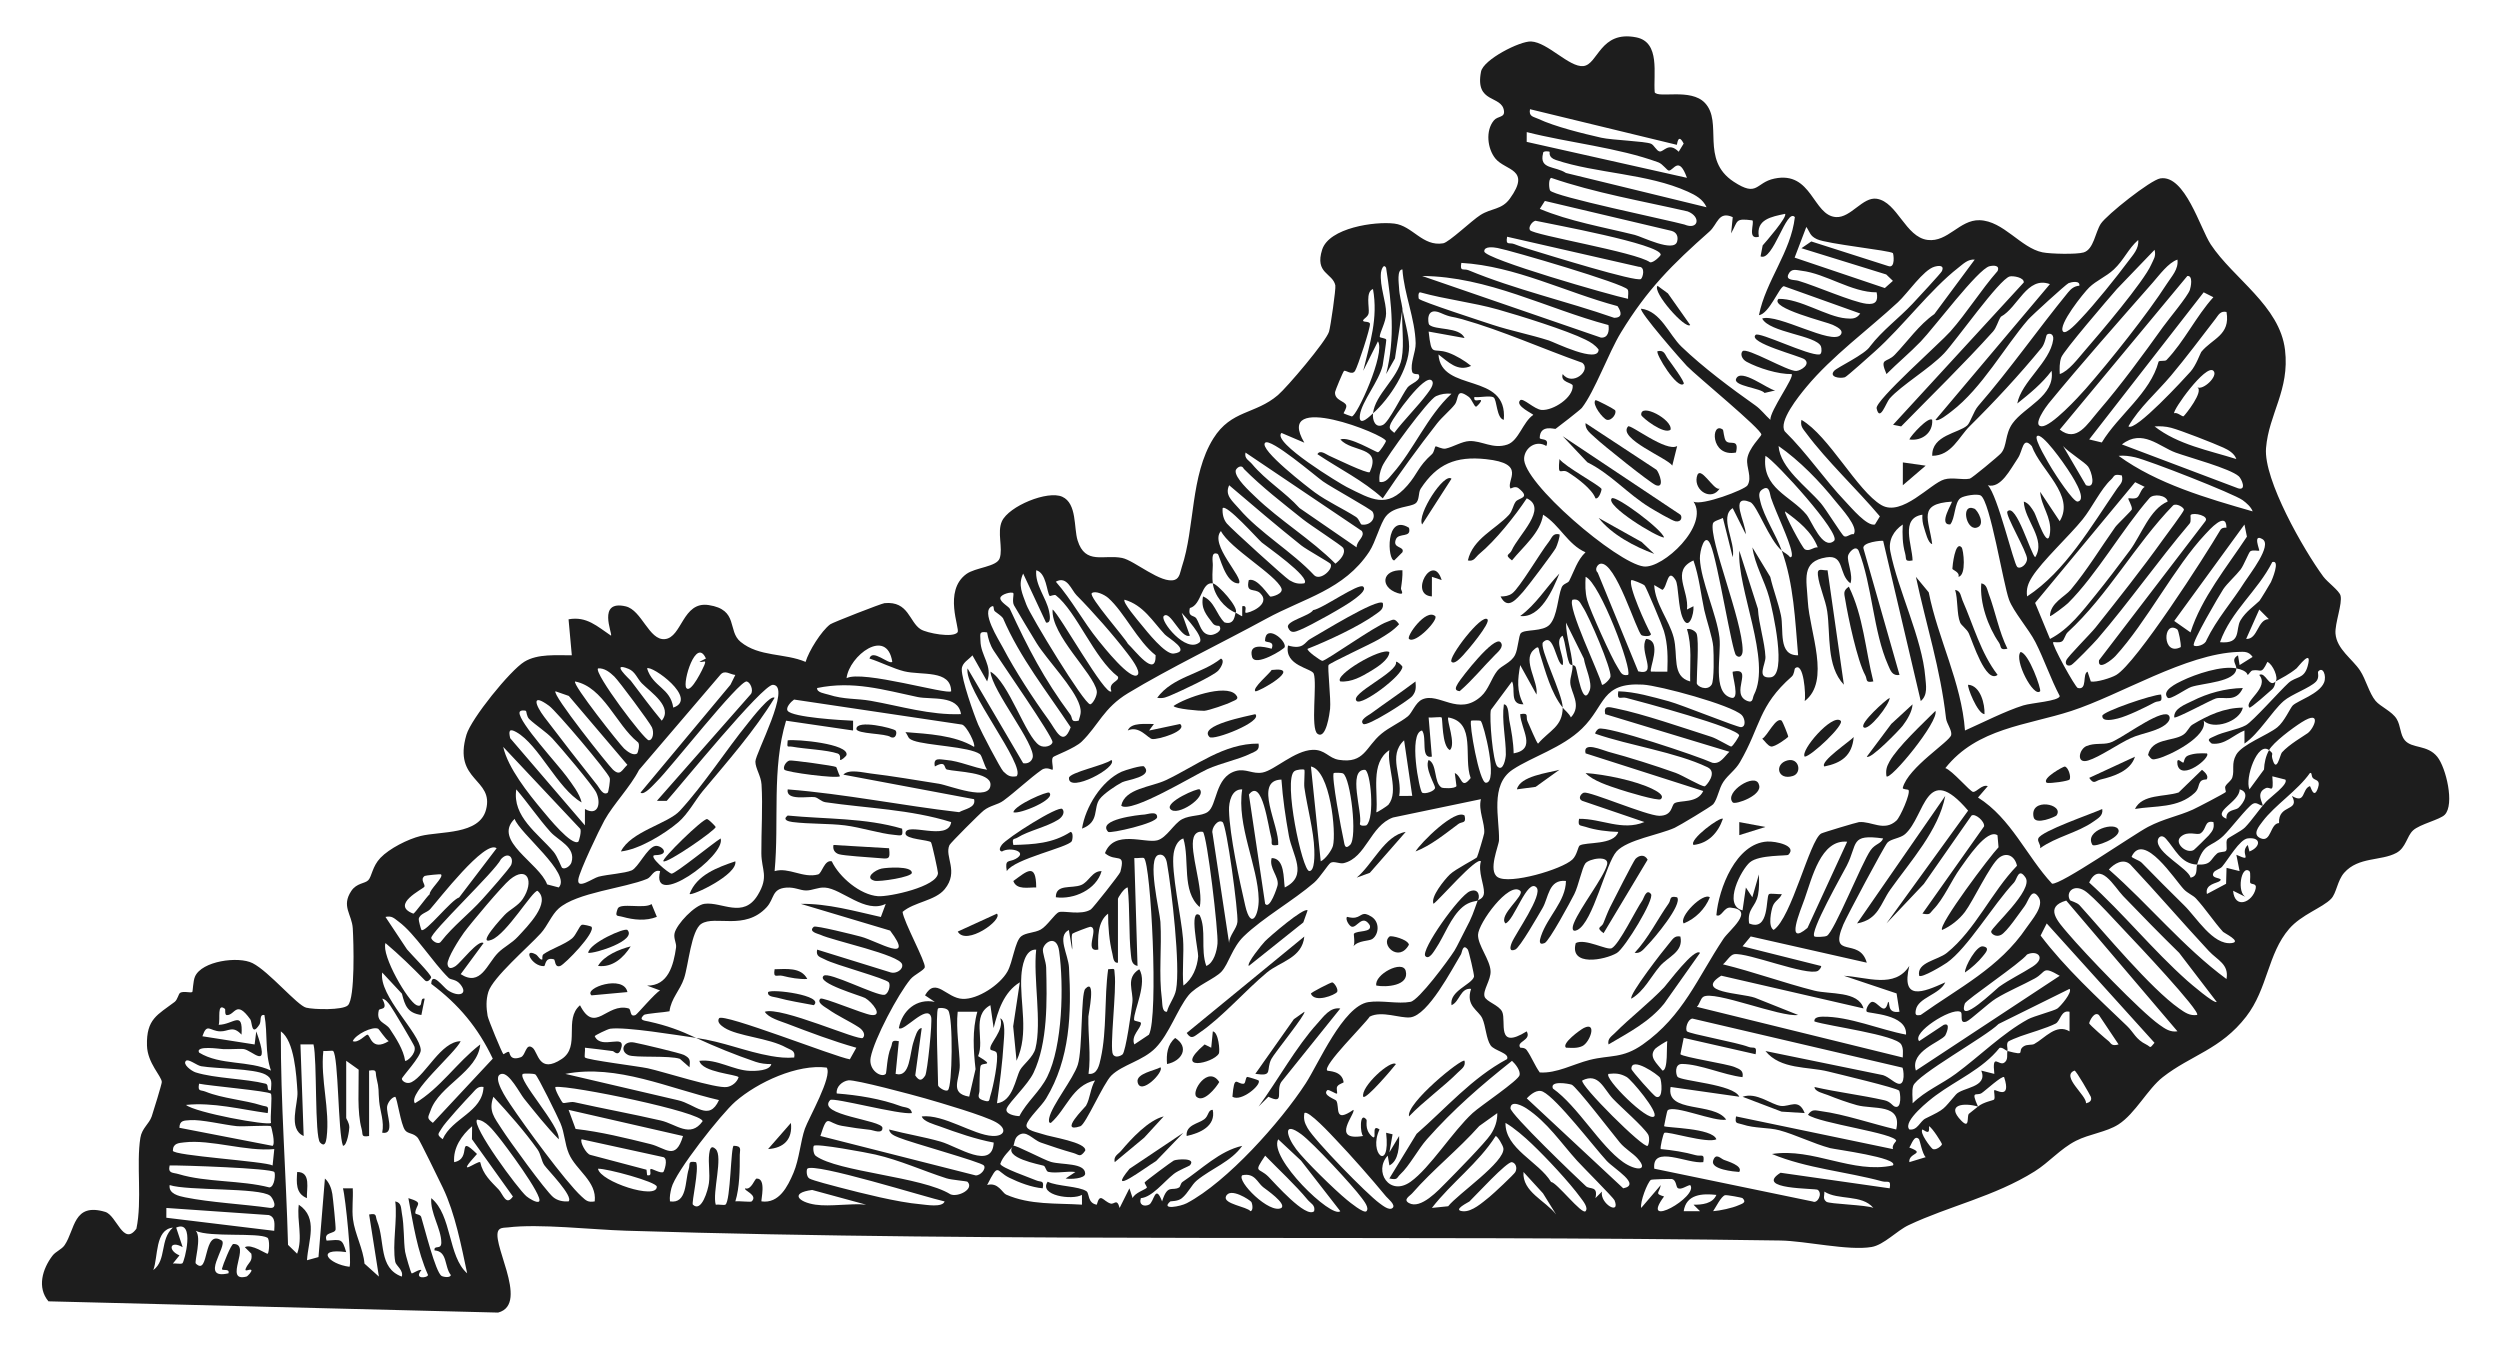 <?xml version="1.0" encoding="iso-8859-1"?>
<!-- Generator: Adobe Illustrator 29.3.0, SVG Export Plug-In . SVG Version: 9.03 Build 55982)  -->
<svg version="1.1" id="Layer_1" xmlns="http://www.w3.org/2000/svg" xmlns:xlink="http://www.w3.org/1999/xlink" x="0px" y="0px"
	 width="1000px" height="540.171px" viewBox="0 0 1000 540.171" enable-background="new 0 0 1000 540.171" xml:space="preserve">
<g>
	<path fill="#1D1D1D" d="M560.981,123.465c0.627,4.359,2.632,10.356,2.665,15.099c0.062,8.852-7.802,20.952-14.438,26.758
		c0.877-7.654,9.992-13.974,11.46-21.895C561.828,137.167,560.484,129.869,560.981,123.465z"/>
	<path fill="#1D1D1D" d="M661.884,36.937c1.546,2.442,14.382-1.709,20.032,4.18c7.47,7.787-1.974,22.699,11.576,31.58
		c9.697,6.355,8.618,0.358,16.248-1.257c15.105-3.197,15.378,14.81,24.657,15.389c5.95,0.371,10.694-8.2,16.303-7.324
		c8.243,1.286,11.464,15.347,20.342,16.469c8.076,1.021,12.783-8.104,20.758-7.894c9.59,0.253,16.487,11.088,25.201,12.853
		c3.166,0.642,13.615,0.888,16.454,0.041c4.035-1.203,4.665-8.122,6.854-11.459c2.358-3.595,19.927-17.538,23.824-18.159
		c9.854-1.569,15.954,20.037,20.151,26.389c9.063,13.713,27.622,24.561,29.723,42.215c1.914,16.087-6.468,25.513-7.598,39.267
		c-1.042,12.674,15.143,40.856,22.899,51.388c1.678,2.279,6.382,5.633,6.899,7.6c0.846,3.218-2.329,11.178-2.008,15.24
		c0.49,6.21,6.786,10.155,9.827,14.764c2.321,3.518,3.64,9.064,6.192,12.121c1.946,2.331,6.601,4.188,8.449,7.247
		c1.653,2.734,1.363,6.287,3.253,8.519c2.905,3.431,9.032,1.681,13.002,6.619c3.503,4.358,6.98,19.031,2.994,23.162
		c-1.932,2.002-9.969,3.754-12.689,6.27c-2.559,2.368-2.809,6.915-6.687,9.009c-6.108,3.298-15.149,1.48-20.85,7.927
		c-2.781,3.145-3.065,8.173-5.257,10.439c-3.493,3.612-11.824,6.274-16.773,12.004c-8.613,9.972-8.535,23.908-17.201,35.121
		c-10.177,13.168-22.079,15.372-33.35,24.204c-6.062,4.751-11.006,14.583-17.724,18.901c-4.802,3.087-11.641,3.825-16.996,6.549
		c-6.218,3.163-10.725,8.612-16.532,12.245c-16.084,10.063-34.28,13.864-50.436,21.507c-4.727,2.236-9.843,7.887-14.799,8.736
		c-9.25,1.584-26.388-2.444-36.506-2.595c-153.749-2.301-308.016,0.838-461.74-3.924c-13.627-0.422-34.722-2.861-47.206-1.316
		c-1.087,0.135-2.315-0.008-3.275,0.644c-4.994,3.391,12.546,29.938-0.65,33.422l-179.865-4.5
		c-4.658-5.563-2.375-12.976,1.568-18.198c1.352-1.79,3.702-2.519,4.891-4.266c4.24-6.232,3.395-17.131,16.232-13.314
		c4.635,1.378,7.243,13.963,12.492,6.722c2.352-11.172-0.106-25.841,1.584-36.349c0.622-3.87,3.481-5.504,4.533-8.547
		c0.611-1.767,4.075-13.063,4.043-13.78c-0.104-2.373-5.732-7.512-5.933-14.577c-0.304-10.693,4.265-12.282,11.067-17.458
		c1.189-0.905,1.535-3.259,2.211-3.646c1.432-0.819,4.264,0.192,4.851-0.341c0.23-0.209,0.274-4.278,1.069-6.126
		c2.692-6.253,17.331-8.266,23.038-5.392c6.555,3.301,17.85,16.9,21.431,17.806c3.09,0.782,14.67,1.068,16.713-0.951
		c2.929-2.893,2.273-25.418,1.938-30.78c-0.352-5.64-4.675-8.819-0.584-14.959c2.146-3.221,5.451-2.886,6.799-4.308
		c1.428-1.505,1.571-5.469,4.835-8.907c3.588-3.78,11.026-7.513,16.085-8.768c7.894-1.958,23.458-0.386,26.157-10.463
		c3.384-12.636-13.378-11.304-7.812-30.055c1.907-6.423,17.467-25.706,23.145-29.176c5.405-3.303,12.934-2.52,18.997-2.586
		l-1.307-14.388c7.28-1.332,11.504,2.879,16.997,6.546c0.649-0.808-5.658-14.389,5.836-11.736
		c6.483,1.496,9.34,13.712,15.688,13.111c6.894-0.653,7.046-15.222,17.52-13.622c12.103,1.849,7.406,10.315,12.78,14.72
		c7.428,6.089,17.684,4.444,25.993,8.017c1.298-4.368,6.264-12.338,9.86-15.041c0.931-0.7,20.491-8.344,21.711-8.461
		c9.706-0.932,9.836,7.579,14.493,10.47c2.448,1.52,13.029,3.56,14.746,1.164c1.02-1.422-5.833-16.48,3.496-23.285
		c3.651-2.663,12.158-2.854,13.332-6.289c1.392-4.073-1.111-10.412,0.892-14.805c2.765-6.064,18.312-12.47,24.155-9.81
		c5.922,2.696,4.565,12.414,6.114,17.427c3.069,9.932,10.472,5.573,17.808,7.045c4.951,0.994,15.692,10.534,21.042,8.759
		c2.073-0.688,2.236-3.345,2.828-5.104c5.306-15.765,3.357-36.628,12.637-51.458c7.182-11.477,16.711-9.546,25.829-17.337
		c3.659-3.126,19.2-21.422,20.428-25.353c0.602-1.925,2.818-17.236,2.528-18.551c-1.1-4.985-8.325-4.684-5.268-14.281
		c2.777-8.716,21.052-11.379,28.875-10.418c7.32,0.899,11.263,9.264,19.52,7.89c2.341-0.39,11.448-9.133,14.919-11.327
		c4.46-2.82,8.503-2.031,11.767-6.546c8.657-11.976-1.784-11.103-5.795-16.049c-3.198-3.943-4.017-11.164-0.589-15.243
		c1.557-1.853,4.379-1.018,4.029-3.802c-0.813-6.454-11.706-2.746-9.184-15.692c0.95-4.876,15.597-12.295,20.033-12.076
		c6.654,0.329,15.237,10.383,20.865,9.843c5.935-0.569,6.683-14.362,21.175-11.498C664.245,16.862,661.261,29.693,661.884,36.937z
		 M670.739,57.929L612.002,43.68c-0.569,3.005,1.381,2.955,3.317,3.864c6.693,3.143,17.813,5.861,25.192,7.544
		c4.302,0.981,17.558,1.382,19.926,2.42c1.213,0.532,2.146,2.835,3.398,3.07c1.671,0.314,3.552-3.97,7.642,0.115l1.989-3.264
		C671.164,52.911,670.878,57.921,670.739,57.929z M674.78,71.131c-3.25-9.067-5.318-2.924-7.215-2.898
		c-0.745,0.01-2.416-2.631-4.242-3.3c-16.163-5.923-35.796-7.812-52.629-12.096l-0.017,3.913L674.78,71.131z M619.823,60.702
		c-0.234-0.178-2.751-0.489-2.601,0.636c-1.652,6.509,4.871,4.998,9.156,7.851l56.251,13.713c-1.463-3.245-4.422-4.85-7.485-6.236
		c-16.153-7.307-36.583-7.24-52.782-12.669C619.049,62.887,620.04,60.867,619.823,60.702z M620.036,76.191
		c1.437,2.374,47.357,11.857,53.735,13.62c5.588,2.372,6.788-3.092,1.317-5.24c-18.19-4.161-37.144-7.403-54.601-13.418
		C619.278,71.616,619.612,75.49,620.036,76.191z M617.949,80.376l-2.024,3.174c11.766,4.954,25.375,7.282,37.995,10.416
		c2.867,0.712,15.666,7.187,16.924,2.671c0.541-1.942-0.116-3.693-2.227-4.287L617.949,80.376z M693.093,86.854
		c-5.751-2.607-6.052,2.868-9.29,5.737c-14.977,13.271-24.783,22.979-35.436,40.432c-4.965,8.134-10.507,23.577-15.635,30.147
		c-0.538,0.69-9.92,8.015-10.506,8.369c-0.356,0.215-6.217-1.934-6.344,3.598c-0.023,1.02,4.08-0.192,2.643,3.263
		c-3.969-2.464-8.494,0.502-8.88,4.79c-0.868,9.63,37.222,42.096,47.838,43.395c7.685,0.94,26.349-16.453,19.92-25.938
		c3.268,1.775,20.548-4.769,21.603-6.519c1.922-3.192-0.545-7.147-0.112-10.56c0.542-4.275,5.589-9.002,5.651-9.717
		c0.181-2.088-25.769-23.307-29.798-27.461c-1.807-1.863-19.396-21.96-18.278-22.912c7.824,0.957,11.114,10.386,16.156,15.224
		c8.59,8.243,19.791,16.61,29.511,23.464c2.272,1.602,3.955,3.921,6.007,5.766c-0.208-3.626,9.747-17.087,8.501-18.301
		c-5.39,0.093-13.234-2.352-17.978-4.903c-2.074-1.115-2.594-3.269-1.641-4.252c1.653-1.707,18.205,8.185,21.503,7.906
		c1.895-0.161,5.767-2.642,3.333-4.628c-1.583-1.292-23.012-6.708-19.603-9.818c1.46-1.332,21.111,8.359,25.489,7.854
		c1.13-0.13,0.913-2.569,0.629-3.246c-1.864-4.453-20.681-5.491-23.509-11.141c6.246-2.064,28.055,10.804,31.386,6.515
		c1.511-1.946-1.921-3.354-3.183-3.993c-2.128-1.078-25.569-6.744-21.656-10.378c8.625-0.164,19.235,7.162,26.962,7.8
		c2.42,0.2,4.187,0.277,5.72-1.94l-30.593-10.944c-1.865,0.443-5.795,11.005-9.93,11.618c2.728-13.778,12.785-25.24,14.368-39.235
		c-3.358-3.911-8.721,17.999-13.721,15.697l0.843-4.38c1.144-1.26,10.082-11.552,8.954-12.625c-5.422,1.146-11.731,2.22-10.464,9.16
		c-4.844,1.399-1.643-5.622-2.606-6.555c-7.021-0.903-5.648,0.09-8.506,5.211L693.093,86.854z M612.001,92.058
		c1.467,2.005,42.38,8.786,47.991,12.836c1.367,0.402,4.3-2.599,4.298-3.013c-0.018-4.267-44.159-12.269-50.131-13.589
		C612.708,88.678,611.227,91,612.001,92.058z M757.174,101.258c-1.102-1.084-26.262-3.643-30.401-5.584
		c-2.87-1.346-2.725-2.73-4.241-4.905l-4.681,12.279l36.083,12.175l3.229-2.876l-2.672-2.563l-33.915-10.498l3.947-2.705
		l30.759,9.836C758.32,107.537,757.369,101.451,757.174,101.258z M656.373,111.606c0.816-0.643,1.863-4.946-0.819-4.884
		l-52.709-12.027c-0.67,3.708,0.892,2.146,2.87,2.941c2.44,0.981,5.351,1.861,7.895,2.632
		C618.896,101.871,654.631,112.979,656.373,111.606z M825.214,132.615c1.252,1.467,6.205-4.16,7.205-5.208
		c5.334-5.581,14.234-16.622,18.912-22.946c1.868-2.525,4.332-5.002,3.947-8.466c-3.989,3.469-5.71,8.027-9.764,11.806
		c-3.079,2.869-6.965,4.391-9.832,7.172C833.449,117.14,823.061,130.094,825.214,132.615z M651.044,115.797
		c-1.44-2.323-46.454-15.545-52.071-16.609c-1.624-0.307-5.36-0.78-5.265,1.385c0.134,3.036,50.879,17.624,57.521,18.96
		C651.108,118.342,651.595,116.686,651.044,115.797z M861.825,99.926l-15.054,15.671c-3.385,3.866-21.394,24.828-22.285,27.419
		c-0.74,2.151-0.686,4.38-0.58,6.603c3.558-1.141,7.315-6.248,9.826-9.128c5.904-6.771,23.858-27.929,26.777-34.69
		C861.377,103.789,862.518,102.567,861.825,99.926z M789.883,103.851c-2.689-0.274-4.628,1.738-6.558,3.239
		c-11.225,8.734-22.248,23.555-33.296,33.414c-1.634,1.458-11.302,10.16-12.063,10.393c-2.086,0.637-6.476-0.102-4.313-2.555
		c1.269-1.44,12.405-6.585,14.394-9.82c4.892-6.391,11.542-11.236,16.951-17c1.674-1.784,11.463-12.303,11.8-13.118
		c0.997-2.41-1.316-2.202-3.023-1.712c-4.432,1.27-10.704,10.597-14.607,14.21c-11.823,10.945-26.349,21.507-36.659,33.94
		c-3.032,3.656-11.256,13.79-8.573,17.734c8.818,8.632,15.787,19.193,24.268,28.083c2.368,2.482,8.618,9.968,11.768,9.137
		l1.978-3.249c-9.098-10.804-21.202-22.128-29.492-33.308c-1.317-1.777-2.415-2.754-1.882-5.299
		c10.994,6.366,22.302,28.418,31.972,34.091c8.203,4.813,19.68-8.716,25.192-10.27c3.317-0.935,7.009,0.305,10.171-0.293
		c0.807-0.153,11.488-9.023,12.487-10.163c2.527-2.883,1.477-7.568,4.632-11.972c4.766-6.652,17.059-10.897,15.605-21.007
		c-3.84,5.116-8.744,9.099-13.728,13.074c1.641-8.741,13.136-16.519,14.37-25.535c0.345-2.524-1.745-2.778-2.591-1.93
		c-0.205,0.206-0.702,3.549-2.029,5.16c-9.049,10.988-18.807,21.525-28.792,31.399c-4.376,4.327-7.263,11.778-14.973,11.828
		c-0.233-8.278,10.502-9.017,13.996-12.142c1.263-1.129,2.522-5.626,4.371-7.762c13.069-15.088,23.605-30.32,35.957-45.446
		c1.197-1.466,2.545-2.579,4.522-2.679c0.393-2.248-3.286-1.463-4.308-1.037c-1.006,0.42-14.83,13.032-16.171,14.578
		c-9.363,10.796-18.446,27.395-30.652,36.708c-1.179,0.899-5.334,4.321-6.413,3.385l45.775-54.277
		c-9.137-3.39-12.779,9.348-19.616,13.03c-1.291,1.91-1.621,4.243-3.207,6.004c-11.723,13.012-24.437,25.354-36.686,37.879
		l-3.238-0.652l52.281-56.927c0.189-2.062-4.367-2.717-5.608-2.406c-4.131,1.034-21.663,25.911-26.237,30.742
		c-5.751,6.075-17.077,12.755-21.805,18.089c-1.434,1.618-3.958,9.647-5.211,3.923c-0.671-3.067,25.597-26.324,29.456-30.689
		c6.763-7.649,12.198-16.554,18.937-24.235c0.999-2.381-1.629-2.294-3.231-1.921c-4.573,1.065-22.284,24.695-27.479,30.08
		c-4.411,4.572-9.275,8.593-13.738,13.059c-2.912-6.832,0.01-4.262,3.344-7.749c5.187-5.426,9.644-11.94,15.806-16.25
		L789.883,103.851z M870.981,103.85c-3.578,1.146-7.286,6.236-9.826,9.128c-13.473,15.341-28.961,32.851-41.755,48.465
		c-0.722,0.882-6.765,8.98-2.706,9.079c3.836,0.093,14.774-11.776,17.635-15.048c9.686-11.076,24.679-29.859,32.488-42.065
		C868.693,110.479,871.466,107.714,870.981,103.85z M647.003,122.445c-20.679-5.494-40.889-16.054-62.47-17.286
		c-0.684,3.738,0.943,2.133,2.876,2.935c18.656,7.745,39.161,12.367,58.251,19.029C649.177,127.107,648.531,124.718,647.003,122.445
		z M560.981,123.465l-2.995,19.894l-3.532,6.259c3.695-14.541,2.237-27.904-0.014-42.492c-1.114-2.051-2,1.268-2.062,1.943
		c-0.515,5.628,2.115,11.455,2.054,16.357c-0.043,3.432-2.481,7.388-2.544,9.249c-0.02,0.574,2.562,0.469,2.62,1.286
		c0.037,0.519-1.24,9.351-1.468,10.299c-1.533,6.359-8.347,14.372-9.073,19.724c-0.745,5.495,4.633-0.129,5.243-0.663
		c-0.325,2.839,0.956,6.051,3.961,4.649c2.404-1.121,7.689-12.142,9.866-15.02c1.143-1.511,5.945-2.814,4.359-5.221
		c-0.099-0.15-2.211,0.154-2.515-0.957c-0.935-3.418,1.46-7.849,1.38-11.512c-0.215-9.813-4.652-19.785-5.293-29.487
		c-2.281,0.01-1.423,5.688-1.354,7.246C559.763,118.368,560.563,120.553,560.981,123.465z M750.658,116.929
		c-9.95,0.08-20.336-7.498-30.07-8.633c-2.046-0.239-4.059-1.105-5.245,1.455c-1.164,2.511,2.536,2.126,3.942,2.541
		c7.043,2.077,21.666,8.515,27.276,9.209C750.228,121.953,751.366,120.481,750.658,116.929z M643.385,130.022
		c-24.799-6.585-48.258-19.456-74.548-19.63l71.55,24.653C643.261,135.246,643.765,132.358,643.385,130.022z M865.209,130.768
		c2.239-3.124,9.848-12.21,10.729-14.781c0.379-1.108,1.394-5.876-1.008-5.592l-51.023,61.444
		c6.784,5.337,10.967-2.165,15.617-7.554C848.461,153.926,857.242,141.885,865.209,130.768z M545.298,148.311
		c2.678-11.176,6.005-20.948,3.898-32.689c-3.084,1.031-1.388,7.442-1.725,9.593c-0.233,1.482-1.859,2.152-2.185,2.84
		c-0.484,1.022,2.414,0.237,2.692,1.443c0.317,1.378-4.915,17.236-5.971,18.872c-1.238,1.918-3.73-0.489-4.408,0.001
		c-0.372,0.269-3.545,7.933-3.583,8.463c-0.239,3.392,4.001,3.529,4.478,5.335c0.283,1.073-1.168,3.026-1.06,3.153
		c0.114,0.134,3.109,1.251,3.285,1.252c2.023,0.01,13.58-25.458,10.453-30.041L545.298,148.311z M567.527,119.52
		c1.065,1.146,25.479,9.067,29.512,10.398c7.144,2.359,15.04,3.89,22.505,6.272c2.116,0.675,19.953,9.464,19.894,3.625
		c-1.419-1.882-3.128-2.9-5.196-3.934c-7.469-3.737-26.398-9.639-35.021-12.069c-10.241-2.886-20.828-4.021-31.072-6.863
		C567.047,116.766,567.424,119.409,567.527,119.52z M866.594,144.015c7.044-7.329,11.917-17.598,18.757-25.128l-3.881-1.96
		l-45.796,58.843l5.049,1.217c6.65-11.014,19.404-19.721,22.721-32.36C863.896,144.098,866.042,144.589,866.594,144.015z
		 M576.319,125.203c-6.283-2.794-5.032,4.268-4.686,4.626c2.287,2.366,12.227,0.778,14.195,5.394l-14.375-2.596
		c1.188,10.551,1.515,6.212,7.875,8.45c2.95,1.038,6.67,3.257,9.117,5.284c-5.407,2.504-9.217-1.669-13.061-4.584
		c0.993,15.535,27.813,6.798,26.134,26.154c-2.968-0.632-2.692-8.082-4.091-8.969c-1.417-0.898-5.63,0.173-7.661-0.168
		c-0.518,2.377,2.204,0.825,2.611,1.306c0.395,0.467-1.694,2.59-1.964,2.58c-0.743-0.028-1.702-3.059-2.909-3.935
		c-5.301-3.844-3.815,0.657-5.574,3.021c-1.567,2.105-5.089,5.022-7.1,7.598c-7.526,9.642-14.922,19.796-21.719,29.967
		c-7.898-7.182-17.281-11.718-26.15-17.659c1.052-1.925,3.417,0.05,4.651,0.594c2.313,1.02,15.269,7.338,16.277,6.6
		c4.819-10.535-6.886-7.731-11.758-13.068c3.445-1.499,14.196,5.161,15.064,5.098c0.718-0.051,3.222-4.139,3.198-4.473
		c-0.18-2.539-45.14-20.443-32.651,0.657l-9.15-3.904c-4.061,3.713,23.732,20.447,26.099,21.631
		c10.026,5.013,16.027,8.844,24.302-0.661c4.143-4.759,4.182-7.457,9.78-12.467c0.906-0.811,1.094-2.871,1.444-3.108
		c0.321-0.218,2.589,1.207,4.08,0.865c3.097-0.711,6.479-2.886,9.469-3.008c4.994-0.203,9.4,3.334,15.152,1.409
		c4.574-1.53,6.236-9.061,10.382-11.868c0.161-0.371-7.511-3.647-5.221-5.874c1.132-1.1,5.701,3.682,8.565,3.882
		c4.65,0.324,12.704-4.98,12.446-9.699c-0.07-1.285-5.144-1.232-4-4.653c3.85,5.125,11.651-1.572,7.786-4.53
		c-15.918-5.611-31.751-12.801-47.993-17.409C580.471,126.435,580.565,127.091,576.319,125.203z M890.603,124.78
		c-2.515-0.515-3.201,1.216-4.43,2.805c-5.706,7.375-11.842,15.617-17.801,22.694c-5.639,6.698-12.646,12.687-17.004,20.262
		c2.625,2.379,22.434-19.183,24.872-21.916c2.183-2.447,3.949-7.467,4.263-7.851C884.938,135.349,892.239,134.119,890.603,124.78z
		 M885.37,148.324c-3-2.956-16.538,15.994-15.685,16.991c1.182-0.584,3.255,1.512,3.74,1.185c0.573-0.385,8.396-10.174,5.416-11.617
		C881.163,156.328,887.46,150.384,885.37,148.324z M572.747,152.248c-2.81-3.104-15.421,14.851-16.369,16.993
		c-1.032,2.332-0.354,2.418,1.333,3.903c3.82-5.099,9.503-10.692,13.142-15.608C571.761,156.31,573.956,153.584,572.747,152.248z
		 M580.602,157.487c-2.172-0.203-4.195,0.083-6.201,0.981c-3.066,1.373-19.997,24.401-21.551,28.153
		c-0.864,2.084-1.323,3.888-1.018,6.164c2.505,0.426,3.771-1.688,5.195-3.294C565.488,179.945,570.945,166.401,580.602,157.487z
		 M894.532,183.622c-0.777-2.279-3.147-3.646-5.213-4.584c-3.933-1.787-16.962-6.889-20.855-7.921
		c-2.185-0.579-4.395-0.688-6.633-0.549C871.241,177.909,883.433,180.112,894.532,183.622z M814.749,174.485
		c-1.143,1.219,4.843,11.069,5.982,12.972c1.29,2.156,8.635,13.503,10.343,13.176c4.276-0.818-3.027-11.383-4.021-12.957
		C826.031,186.059,816.64,172.469,814.749,174.485z M895.507,190.508c-3.536-3.128-19.739-7.473-25.21-9.452
		c-6.555-2.371-13.395-9.691-21.532-3.288l46.505,17.57C898.78,196.328,896.616,191.49,895.507,190.508z M549.047,204.711
		c-0.571-1.015-16.631-9.85-19.871-12.162c-3.103-2.215-20.951-17.524-23.127-15.447c-2.704,2.581,17.446,18.092,19.962,19.92
		c4.959,3.603,11.132,6.415,16.36,9.738c1.359,0.864,1.701,2.994,2.331,3.077C548.111,210.285,550.541,207.362,549.047,204.711z
		 M823.882,208.484c6.287-10.295-7.659-20.389-11.153-30.031c-3.72-4.164-3.555,1.862-5.564,4.799
		c-3.023,4.421-6.787,12.259-12.043,10.859c3.923,3.822,10.378,31.579,11.788,32.685c1.291,1.012,3.882-1.088,3.921-3.212
		c0.052-2.819-8.963-17.828-7.855-19.015c3.462-3.708,9.478,17.512,11.118,18.3c4.486-7.116-4.361-14.843-4.571-22.23
		c1.961,0.561,3.193,2.66,4.182,4.307c0.878,1.461,5.478,16.011,6.312,8.102c0.663-6.288-3.557-10.439-3.954-16.333L823.882,208.484
		z M741.457,213.688c2.17-2.761-5.138-10.552-7.14-13.068c-6.395-8.038-14.481-16.359-22.897-22.217
		c0.704,8.94,11.237,16.24,16.953,22.929c1.881,2.201,8.416,12.684,9.187,13.122C738.796,215.156,740.01,213.37,741.457,213.688z
		 M835.261,186.652c-1.242-1.713-8.091-5.919-10.042-8.25l9.169,15.686C838.672,195.754,836.645,188.561,835.261,186.652z
		 M542.645,218.944c-0.075-2.621,3.611-4.308,2.07-6.572l-46.512-31.347c-0.562,2.456,1.382,3.103,2.607,4.574
		c5.558,6.671,13.188,11.215,18.998,17.627L542.645,218.944z M733.637,216.329c3.065-2.695-23.574-31.962-27.449-34.002
		c-1.657,13.031,10.19,15.999,16.385,23.497C724.707,208.408,729.076,220.338,733.637,216.329z M901.072,204.551
		c-0.638-1.76-2.521-3.393-4.007-4.482c-3.544-2.599-37.737-15.976-43.019-17.15c-2.204-0.49-4.346-0.816-6.603-0.579
		C862.779,193.498,882.831,199.329,901.072,204.551z M604.158,195.409c-1.762-3.308,6.776-10.007-9.84-11.754
		c-11.98-1.259-19.503,1.858-26.054,11.846c-1.02,1.556-0.378,4.555-2.021,5.821c-2.116,1.63-8.569,1.113-11.849,5.155
		c-2.321,2.861-4.115,10.301-6.708,14.22c-10.122,15.295-25.892,18.448-41.21,26.809c-17.427,9.512-38.863,19.838-55.261,29.762
		c-9.804,5.933-11.803,12.824-18.542,19.392c-2.711,2.642-11.051,5.692-11.463,6.197c-0.889,1.088,0.265,4.08-0.199,5.061
		c-0.093,0.197-2.289-1.409-4.366,0.044c-4.587,3.208-10.465,8.767-15.294,12.314c-2.314,1.7-5.218,1.846-7.859,3.914
		c-1.582,1.239-13.299,12.954-13.705,13.839c-2.131,4.646,3.925,10.482-1.904,17.641c-3.803,4.672-12.252,5.112-16.856,9.091
		c0.424,3.925,9.358,20.132,8.879,22.145c-0.299,1.255-4.201,2.944-5.719,4.775c-4.965,5.986-14.485,23.898-15.92,31.296
		c-1.004,5.179,4.378,8.306,6.036,6.576c0.369-0.385,0.478-7.108,2.021-10.477c0.904-1.975-0.188-3.23,3.211-2.601l-1.296,13.08
		c5.957,1.615,5.502-8.018,7.239-13.037c0.503-1.452,1.404-5.28,3.207-5.275l-2.584,18.935c1.488,2.16,2.468,2.356,3.968,0.087
		c0.892-1.35,2.927-21.53,2.397-23.428c-1.559-5.582-11.131,6.24-12.918,4.392c1.309-7.02,7.108-12.011,14.375-10.464l-3.917-2.622
		c4.34-7.601,8.48,1.146,15.072,1.415c6.042,0.246,14.901-5.615,17.902-10.939c2.174-3.856,2.984-12.125,5.514-14.107
		c1.909-1.495,5.312-1.33,7.783-2.682c2.59-1.418,5.665-6.39,7.287-6.974c1.921-0.692,8.957,1.375,12.783-1.082
		c0.802-0.515,11.538-14.075,11.784-14.996c2.208-8.277-1.677-3.612-6.149-7.515c3.621-9.568,15.998-3.816,20.952-5.139
		c3.746-1,6.612-6.715,9.914-8.443c3.34-1.747,7.612-1.136,10.209-2.872c3.847-2.572,2.856-13.936,11.18-16.382
		c4.053-1.191,6.833,1.363,10.841,0.572c4.737-0.935,12.783-8.792,19.969-9.061c5.021-0.188,6.373,3.356,10.515,3.996
		c10.304,1.593,10.66-5.153,16.949-10.391c3.23-2.69,7.465-4.471,10.641-7.021c1.685-1.353,3.017-5.505,5.715-6.738
		c6.666-3.047,14.52,6.962,23.569-1.254c3.013-2.736,4.035-7.076,6.455-10.183c1.719-2.207,5.441-3.138,7.116-6.331
		c1.234-2.352,1.423-7.826,2.352-8.768c1.633-1.658,8.83-0.421,11.574-3.467c3.059-3.395,3.165-11.012,4.736-14.844
		c0.627-1.529,2.511-1.629,2.991-2.56c2.016-3.909,3.227-8.303,6.546-11.464c-7.118-3.095-10.286-10.881-16.965-15.04
		c-1.037,7.223-7.999,12.789-12.441,18.285c-3.299-2.452-0.954-2.1-0.114-4c2.733-6.181,14.636-16.828,6.025-20.827
		c-4.648,7.037-12.533,16.915-18.989,22.239c-1.474,1.215-2.11,3.176-4.573,2.608c1.962-8.724,11.061-12.437,16.422-18.225
		c1.434-1.549,1.589-3.664,2.675-5.238c1.175-1.702,6.276-1.328,1.173-5.428C606.066,194.199,604.235,195.553,604.158,195.409z
		 M521.191,207.733c-8.06-6.462-16.345-12.821-23.65-20.18c-1.003-2.134-3.151-0.184-3.274,0.687
		c-0.408,2.904,5.68,8.365,7.836,10.453c9.773,9.469,22.404,17.067,32.063,26.775c1.784-1.391,4.39-4.06,3.084-6.345
		C536.761,218.269,523.907,209.911,521.191,207.733z M848.745,190.181c-3.484-0.748-2.872,0.312-4.303,1.621
		c-4.084,3.735-7.615,11.282-11.423,15.994c-5.288,6.544-16.225,16.683-20.178,22.987c-1.618,2.581-2.404,4.675-2.009,7.788
		c15.327-10.021,25.656-28.084,35.995-43.128C848.043,193.675,849.393,192.912,848.745,190.181z M854.867,198.99
		c1.05-0.754,1.498-3.377,3.016-4.239l-3.821-1.878l-40.018,48.292l5.961,14.411c7.628-3.919,13.006-11.169,18.318-17.706
		c3.941-4.85,9.53-12.148,13.618-17.691c4.607-6.247,7.981-16.545,15.118-19.559c-0.446-2.64-5.7-3.215-7.257-1.402
		c-10.845,12.417-21.146,30.653-32.578,42.024c-0.939,0.934-6.938,5.512-7.234,5.179c0.073-5.231,5.959-7.717,8.356-10.597
		c6.557-7.878,11.97-16.816,17.784-25.036c0.755-1.067,6.588-6.585,6.625-7.068c0.119-1.543-1.71-4.087-1.392-4.377
		C851.593,199.13,853.785,199.767,854.867,198.99z M532.191,225.522c-0.396-0.563-9.655-5.74-11.651-7.332
		c-9.76-7.783-19.368-16.002-28.871-24.09c-1.918,4.009,1.367,6.349,3.989,9.415c8.22,9.612,21.27,17.194,30.03,26.601
		C528.197,232.491,533.559,227.464,532.191,225.522z M712.715,220.26c-5.138-4.36-9.948-18.342-12.626-19.422
		c-8.58-3.459-1.731,8.467-1.776,12.881l-5.235-10.461c-5.542,3.47,1.31,13.592,0.002,19.611l-3.924-15.69
		c-1.108,0.652-3.698,1.164-3.981,2.194c-1.707,6.224,11.806,38.723,11.885,50.764c0.014,2.091-1.174,3.408-2.64,1.975
		c-1.62-1.585-7.235-37.048-10.154-44.149c-2.334-5.678-4.425,2.558-4.31,5.504c0.342,8.761,6.739,22.352,7.834,31.527
		c0.846,7.091-3.071,22.034,4.677,24.107c3.728,0.997,0.278-8.914,0.623-10.43c8.796-1.936-1.417,8.899,5.909,11.747
		c2.318,0.901,1.95-1.26,2.604-2.53c7.046-13.675-6.874-42.438-5.88-57.621l7.445,23.274c0.343,6.158,2.747,13.264,3.013,19.237
		c0.13,2.917-3.783,8.668,1.99,8.163c6.887-0.603,0.899-26.832-0.483-31.919c-1.86-6.845-5.723-12.976-6.733-20.062l7.15,11.797
		c1.198,5.175,3.155,10.156,4.271,15.35c1.252,5.824-1.303,16.172,6.872,16.005C718.037,247.973,717.493,233.542,712.715,220.26
		c1.044,0.885,2.432,1.437,3.276,2.609c1.002,0.191,0.794-1.208,0.662-1.963c-0.854-4.888-6.231-15.747-8.283-21.842
		c-0.461-1.37-0.484-4.724-2.83-3.643c-2.503,1.152-1.898,3.086-1.394,5.215C705.558,206.6,710.483,214.058,712.715,220.26z
		 M792.312,198.226c-1.382-0.856-6.715,0.029-8.107,1.004c-2.495,1.747-2.1,8.329-4.145,10.553c-4.942,0.223,1.077-8.833,0.673-9.13
		c-13.864,0.869-9.133,7.032-7.861,16.985c-1.663-0.324-2.698-4.907-3.242-6.557c-0.565-1.716-0.794-3.411-0.676-5.204
		c-8.99,1.414-4.048,12.114-3.924,18.301c-3.398,0.569-2.345-0.515-2.984-2.826c-1.091-3.946-1.129-7.519-0.946-11.555
		c-3.691,2.504-5.835,6.347-4.967,10.781c3.015,15.387,12.731,34.827,13.975,50.206c0.265,3.275,1.123,7.226-1.807,9.641
		l-15.037-64.076c-0.381-0.226-8.896,0.513-7.837,3.213l14.378,50.392c-2.951,0.504-3.618-1.795-4.566-3.923
		c-5.938-13.329-6.339-31.886-11.796-45.761c-1.248-2.488-4.032,0.819-4.244,2.106c-0.398,2.412,2.137,7.687,0.973,10.96
		c-4.909-3.658-2.192-11.595-9.65-10.394c-10.114,1.628-7.9,8.691-7.397,17.649c0.682,12.156,9.243,31.834-1.24,39.841
		c0.509-2.169-0.382-16.163-3.913-13.071c-0.212,0.185-0.242,2.351-1.273,3.258c-13.462,11.852-12.334,19.794-20.732,34.268
		c-1.842,3.174-4.619,4.901-6.589,7.8c-1.862,2.74-2.294,6.792-4.083,8.997c-0.686,0.846-13.57,8.591-15.42,9.433
		c-6.139,2.796-18.934,4.75-23.246,9.455c-4.299,4.691-9.37,28.278-15.683,31.414c-2.202,1.094-2.177-0.818-1.408-2.72
		c2.566-6.346,11.965-18.321,13.287-23.381c1.028-3.938-7.227-2.457-8.7-0.502c-1.329,1.765-2.755,8.999-4.416,12.279
		c-1.554,3.068-10.04,18.81-11.847,19.553c-2.547,1.048-2.015-1.136-1.462-2.772c2.674-7.91,9.855-13.867,9.976-22.062
		c-7.012-0.751-6.914,6.696-9.383,10.878c-1.692,2.865-9.058,15.817-10.903,16.572c-2.419,0.99-2.142-0.87-1.402-2.715
		c1.457-3.635,12.624-19.217,9.916-22.12c-3.652-3.916-8.995,13.332-12.426,14.376c-3.062-3.257,7.964-11.258,5.886-13.067
		c-4.451-3.874-16.767,12.952-16.858,17.626c-0.083,4.213,4.828,9.983,5.022,14.528c0.152,3.556-3.161,7.649-2.417,10.144
		c0.624,2.091,5.824,3.403,7.068,6.141c1.724,3.796-2.59,15.499,9.795,7.8c2.068,3.635-4.349,4.004-2.578,6.518
		c0.079,0.113,1.771-0.178,2.582,0.962c2.002,2.815,3.19,6.148,5.222,8.951c6.659,0.477,13.509-3.374,19.929-4.999
		c8.262-2.091,13.102-0.438,21.291-6.203c16.217-11.418,21.862-26.661,32.275-42.284c2.276-3.415,12.916-11.544,2.808-12.45
		c-2.731-0.245-3.555,4.037-5.664,3.053c0.935-10.721,7.857-28.743,20.342-29.474c3.352-0.196,12.13,1.633,8.46,5.287
		c-0.559,0.556-11.592-0.116-15.353,2.987c-3.463,2.857-11.02,17.241-2.982,19.254l1.336-9.148l2.587,3.908l2.617-9.142
		c0.1,2.731,0.187,5.476-0.341,8.188c-0.974,5.009-4.382,5.378-3.574,11.413c8.251,3.463,6.618-10.472,7.928-11.688
		c0.522-0.485,3.827,0.143,5.156-0.058c-0.696,2.008-2.813,2.634-3.621,4.865c-0.576,1.59-2.056,8.125,0.352,9.484
		c7.166-4.778,14.365-35.732,18.982-38.546c0.676-0.412,14.363-4.508,15.151-4.581c5.05-0.468,10.037,3.951,14.987-0.601
		c1.506-1.385,5.666-10.768,4.852-12.226c-0.185-0.331-2.498-0.184-2.315-0.891c2.12-8.189,18.874-18.508,19.373-21.139
		c0.363-1.91-1.828-4.546-2.069-6.661c-2.284-20.067-7.875-37.04-12.055-56.592l5.136,6.208
		c3.687,18.627,13.083,35.978,14.493,55.26c6.987-3.109,16.188-7.801,23.305-10.031c3.376-1.058,14.216-1.687,14.616-3.732
		c-3.627-6.855-6.293-14.837-9.755-21.61c-2.673-5.229-8.76-12.125-10.534-16.935C801.281,233.57,796.078,200.559,792.312,198.226z
		 M865.22,215.803c1.206-1.686,8.349-11.168,8.359-11.895c0.012-0.903-2.959-2.766-4.328-1.758
		c-15.272,15.737-26.007,35.891-42.166,50.744c-1.031,0.948-1.325,3.04-2.287,3.663c-1.12,0.726-3.252,0.115-3.522,0.34
		c-0.798,0.665,8.827,18.044,9.834,18.297c4.009,1.007,1.701-5.633,3.914-6.53l1.307,3.944c2.225,0.397,8.091-1.398,10.15-2.613
		c8.07-4.762,35.512-47.535,41.596-57.884c0.577-0.981,1.48-1.112,2.505-1.03c-0.027-6.937-6.98,1.031-8.486,2.629
		c-12.126,12.865-23.485,35.142-35.936,48.723c-1.228,1.34-7.178,6.195-6.553,1.665l42.518-55.592
		c1.727-2.177-4.622-3.635-5.836-2.543c-0.282,0.254,0.311,2.565-0.404,3.409c-12.745,15.044-24.313,31.575-36.927,46.222
		c-1.382,1.605-9.511,10.014-10.498,10.438c-1.549,0.664-2.597-0.384-1.933-1.933c0.696-1.623,9.662-10.529,11.729-13.131
		C847.351,239.517,856.744,227.656,865.22,215.803z M521.734,233.333c2.799-2.366-15.588-15.078-17.014-16.328
		c-1.771-1.553-14.105-15.478-15.674-13.743c-0.15,2.191,0.268,4.421,1.702,6.152c1.661,2.006,23.353,21.7,25.04,22.685
		C517.87,233.314,519.317,233.667,521.734,233.333z M727.1,218.937c-2.47-6.391-7.744-10.451-13.065-14.373
		c-0.561,0.641,6.834,14.499,7.863,15.126C723.715,220.797,725.301,218.783,727.1,218.937z M876.206,252.96
		c4.312-13.695,14.637-26.273,22.563-38.295l-0.986-4.857l-28.096,38.583L876.206,252.96z M494.271,245.113
		c0.12-0.084,2.477,1.542,2.606,1.33l0.023-3.939c2.301-0.566,0.852,2.227,1.315,2.575c0.692,0.521,10.629-3.166,5.837-7.827
		c-2.226-2.166-5.818,0.345-4.542-5.213c3.465-1.164,8.104,6.558,8.66,6.601c0.863,0.067,5.286-1.162,4.397-3.314
		c-2.245-5.439-20.706-16.012-24.189-22.909c-4.815,5.36,9.217,18.653,7.187,20.923c-5.512,0.287-7.706-11.462-8.502-11.781
		c-2.927-1.171-1.851,3.08-1.949,4.621c-0.135,2.127-0.248,5.116,0,7.16c-4.654-0.724-4.366,8.651-9.177,9.875
		c-0.879,3.763,1.72,2.774,2.595,4.152c1.567,2.465,1.873,6.435,5.676,6.632c1.291,0.067,5.124-1.512,3.497-3.631
		c-0.084-0.109-1.669,0.181-2.561-0.991c-2.678-3.519-4.88-5.928-3.941-10.805c4.612,1.908,5.299,7.214,8.578,10.384
		C494.109,250.307,493.895,245.376,494.271,245.113z M897.874,232.774c1.9-3.009,11.176-14.681,7.124-17.106
		c-4.068-2.434-1.054,4.374-1.295,4.581c-0.3,0.258-2.532-0.434-3.581,0.28c-0.627,0.426-2.565,5.544-3.875,7.263
		c-1.621,2.128-5.536,5.756-6.905,7.835c-1.499,2.275-12.848,21.59-11.806,22.558c0.821,0.763,4.548-0.163,5.056-2.125
		C886.69,247.598,892.926,240.61,897.874,232.774z M678.705,253.615c0.918,3.205,0,15.118,0,19.621c0,1.299,4.078,3.374,5.919,0.686
		c1.118-1.633,0.88-12.331,0.688-15.151c-0.246-3.62-2.839-11.148-3.6-14.715c-1.417-6.647-2.066-13.407-4.329-19.871
		c-9.17,4.126-1.646,12.031-2.592,19.629l2.595-1.328c0.292,3.111-1.875,10.035-4.221,4.895c-2.032-4.454-1.664-13.305-2.94-15.372
		c-3.25-5.267-3.25,2.874-5.262,3.942l-3.284-1.939c0.38,7.601,5.961,13.971,7.795,20.984c1.879,7.182-0.951,15.567,6.601,17.585
		c-0.144-7.013,0.809-14.139-1.29-20.92C676.189,251.225,678.393,252.525,678.705,253.615z M908.384,232.832
		c0.331-0.703,3.9-9.022,0.53-8.008c-5.862,11.628-16.478,19.513-20.915,32.054c8.847,0.816,6.017-5.12,8.229-8.788
		c2.115-3.507,5.596-5.81,7.544-7.74C904.085,240.039,908.099,233.438,908.384,232.832z M656.643,254.085
		c-2.007-1.269-10.374-29.812-16.506-28.587c-1.106,0.221-2.501,2.288-1.036,3.59l16.185,39.454
		c8.189,1.933,0.107-8.06,3.158-12.978c6.739,0.652,0.988,12.204,1.955,13.086l6.541,0.014c0.18-5.657,0.252-10.782-1.376-16.296
		c-0.585-1.98-7.047-17.4-7.695-18.142c-0.587-0.673-5.135-2.421-5.311-2.193c-1.52,1.969,6.04,18.556,7.825,21.593
		C660.265,254.82,657.205,254.441,656.643,254.085z M419.878,238.393c-1.196-1.518-1.304-9.288-5.385-10.284
		c-0.548,5.921,4.031,10.953,5.14,16.439c0.251,1.244,0.994,4.854-1.213,4.48l-9.156-19.601c-2.18,4.657-0.309,8.009,1.281,12.434
		c1.502,4.179,23.147,39.877,25.518,39.852c1.001-0.01,2.959-3.564,2.645-5.314c-1.266-7.071-18.375-22.334-17.675-32.592
		c2.554,1.525,21.351,35.265,23.52,32.704c-1.427-3.759,3.404-3.779,2.616-5.865c-9.485-7.181-16.583-26.093-24.857-32.541
		C421.783,237.693,420.012,238.562,419.878,238.393z M651.229,269.959c1.786-2.074-11.246-36.847-16.984-39.235
		c-0.151,3.161-0.223,6.084,0.599,9.198c1.023,3.872,9.967,23.716,12.218,27.023C648.201,268.619,648.532,270.524,651.229,269.959z
		 M430.634,238.119c-2.118-2.138-3.794-7.958-8.298-5.439c6.395,7.3,10.938,16.006,17.035,23.515
		c1.886,2.323,12.983,16.351,15.653,13.765c1.503-1.456-2.924-7.104-3.954-8.459C445.441,254.097,437.034,244.579,430.634,238.119z
		 M405.32,237.255c-0.644-0.712-5.09,0.454-5.197,1.966c-0.113,1.597,3.405,3.433,3.8,4.287
		c7.32,15.832,13.627,28.045,24.188,42.295c1.085,1.464-0.017,3.251,3.357,2.471c0.756-2.526,1.192-3.449,0.379-6.119
		c-2.133-7.004-13.044-18.23-17.154-24.828c-3.045-4.889-6.39-10.639-9.057-15.14C404.711,240.624,405.664,237.635,405.32,237.255z
		 M436.723,237.271c-1.443,1.25,13.263,17.87,14.417,20.232c2.877,2.654,11.282,14.023,11.109,4.593
		c-7.201-5.587-12.575-17.277-18.951-22.911C441.716,237.788,438.04,236.132,436.723,237.271z M465.952,253.811
		c-4.91-5.261-8.581-11.766-16.141-13.93c-0.924,0.952,5.469,8.448,6.555,9.777c2.456,3.005,9.705,12.204,13.106,11.772
		C476.789,260.499,467.259,255.212,465.952,253.811z M640.788,273.887c0.515,0.388,3.236-2.08,3.409-3.223
		c0.478-3.141-8.656-24.274-11.02-27.766c-1.135-1.677-1.483-3.572-4.171-3.01C626.706,242.53,639.607,269.092,640.788,273.887z
		 M397.976,244.561c-0.833-0.701-0.142-2.468-1.147-2.059c-4.768,1.942,2.663,13.356,4.347,16.57
		c4.801,9.162,12.126,20.442,18.24,28.843c2.96,4.068,5.765,11.292,8.856,3c-9.494-14.317-20.282-27.809-27.089-43.672
		C400.301,246.119,399.042,245.458,397.976,244.561z M907.534,247.652l-3.826-3.844l-5.244,11.762
		C903.205,255.819,902.942,247.699,907.534,247.652z M479.886,256.874c1.803-2.036-5.706-10.052-7.204-11.754l3.27,9.143
		c-3.638,1.426-7.863-10.463-10.451-7.835C463.829,248.125,474.438,261.676,479.886,256.874z M629,266.041
		c-0.029-0.073-0.898,0.125-1.304-0.878c-1.229-3.039-1.387-7.606-2.637-10.885c-3.591,1.957,0.966,8.62,0.003,11.756
		c-2.653-0.478-3.503-13.421-7.828-9.143c-1.876,1.856,7.86,20.728,7.841,26.154c-4.691-5.967-6.868-14.392-9.146-21.613
		c-0.607-1.925-0.101-3.758-2.645-1.297c-4.237,4.096,2.154,12.626,1.314,17.672l-6.514-11.766
		c-1.005,5.694-1.528,10.335,1.294,15.683c-5.805,0.181-2.993-6.188-4.571-9.137l-8.457,11.395
		c-0.703,3.153,0.795,20.847,2.583,22.603c2.403,2.359,3.389-3.404,3.403-4.771c0.067-6.217-1.712-13.526-0.793-20.071
		c2.023-0.014,1.829,4.6,2.167,6.314c0.858,4.353,1.667,8.843,1.75,13.294c9.441-1.725,2.888-9.621,2.616-15.683
		c3.794-0.741,2.082,1.123,2.943,2.873c0.581,1.181,3.791,9.092,4.238,8.886c4.516-5.281,9.79-6.735,9.817-14.382
		c0.845,1.074,2.546,2.305,3.276,3.919c4.549-4.853-0.056-9.865-0.248-13.908C628,270.874,629.193,268.539,629,266.041
		c0.029,0.073,0.892-0.127,1.304,0.878c0.631,1.535,2.766,16.653,5.573,9.261c1.195-3.146-1.814-9.21-2.325-12.728l-7.155-14.409
		C626.483,255.15,628.513,259.741,629,266.041z M870.891,251.728c-5.87-3.928-6.103,11.026,1.419,7.108
		C872.444,257.46,871.474,252.117,870.891,251.728z M394.842,252.963c-3.393-0.539-2.693,0.629-2.661,3.312
		c0.073,6.087,5.042,10.047,2.664,16.299l-5.871-10.432c-1.479,1.713-4.215,2.959-4.268,5.56
		c-0.084,4.094,4.736,17.783,6.581,22.188c1.044,2.492,8.914,17.605,10.064,18.713c1.741,1.678,2.725,2.313,5.275,1.906
		c3.962-4.094-21.205-35.034-19.607-43.152l22.248,37.924c1.698,0.334,3.27-0.505,3.776-2.167
		c1.515-4.975-16.398-26.99-16.862-34.455c7.275,4.03,14.113,26.07,19.578,29.461c2.058,1.277,5.201,0.112,5.231-1.33
		c0.046-2.265-20.509-31.848-23.553-36.588C396.039,258.025,395.255,255.495,394.842,252.963z M356.92,264.727
		c-2.215-13.935-17.258-2.441-18.297,6.543c6.287-3.339,40.38,6.766,41.841,5.231c-0.13-8.725-11.826-6.265-18.815-7.986
		c-4.256-1.048-9.553-3.742-13.867-5.106C348.913,259.345,355.616,266.025,356.92,264.727z M282.369,263.414
		c-3.952-8.853-9.474,9.626-7.842,11.777c1.847,2.434,6.866-8.225,7.213-9.143c0.93-2.46-0.179-0.985-1.981-1.327L282.369,263.414z
		 M894.533,267.349c0.02-1.753-2.322-3.471,0.674-5.219l0.638,3.902l5.202-3.26c-1.576-2.288-3.348-2.09-5.806-2.001
		c-20.915,0.756-47.06,17.214-66.73,23.618c-17.663,5.751-37.698,6.813-50.37,22.858c2.708,0.86,9.922,9.417,11.086,9.512
		c1.459,0.119,3.571-3.119,5.894-2.306l-3.917,4.552c13.274,8.368,19.408,23.486,29.613,34.46
		c3.367,0.629,32.58-19.66,38.375-22.697c6.376-3.341,11.983-4.251,17.933-6.92c1.729-0.776,12.654-6.48,13.167-7.022
		c0.227-0.24-0.504-1.616-0.12-2.334c0.702-1.313,2.343-2.114,2.786-3.586c0.901-2.991-0.486-5.386,1.499-8.967
		c2.31-4.169,12.471-7.809,16.467-11.008c2.833-2.268,5.226-7.838,6.195-8.761c2.051-1.953,10.653-4.604,12.507-9.158
		c1.108-2.722-0.513-6.691-2.385-4.348c-0.243,0.305,0.653,2.451-0.854,4.007c-2.405,2.483-9.934,5.12-12.914,7.737
		c-4.819,4.233-9.78,12.975-15.678,17.023l-0.007-5.239c-4.391,1.732-7.797,5.899-13.055,5.259c-2.465-1.866-0.648-2.094,1.01-2.934
		c3.686-1.868,9.382-2.634,12.622-4.428c2.77-1.534,13.522-13.713,17.032-16.914c2.943-2.683,6.218-1.4,7.674-6.72
		c2.086-7.629-3.924,0.457-4.421,0.863c-3.043,2.487-5.784,3.782-8.422,5.267c-0.15,0.084-0.101,2.006-1.376,3.146
		c-0.911,0.814-8.687,7.753-9.075,7.318c-2.336-2.618,8.216-7.937,3.917-13.073c2.538-1.434,3.896,5.351,6.535,2.609
		c1.295-1.345-1.093-6.92-3.272-7.825c-2.516,5.306-2.516,2.827-5.908,3.405c-0.808,0.138-1.41,1.546-1.949,1.789
		C898.825,270.075,899.343,268.315,894.533,267.349c-0.062,5.479-13.367,5.834-18.072,7.435c-2.008,0.683-8.443,5.336-9.39,4.331
		c-2.73-2.898,4.015-5.979,5.639-6.774C878.3,269.606,888.681,266.174,894.533,267.349z M239.209,267.356
		c-1.781,1.799,18.5,28.66,20.268,28.744c1.638,0.078,2.254-3.031,1.287-5.179c-0.866-1.922-13.246-18.586-15.029-20.294
		C243.995,268.959,241.796,267.141,239.209,267.356z M256.752,273.346c-1.824-1.836-2.638-4.712-5.326-5.798
		c-7.616-3.078,0.572,4.303,0.882,4.713c4.085,5.403,8.079,10.808,12.394,16.012C269.258,282.77,260.411,277.028,256.752,273.346z
		 M269.304,283.043c10.264-3.5-8.701-17.153-10.481-15.68C261.166,274.895,268.123,275.06,269.304,283.043z M294.131,269.975
		c-2.13-0.187-4.139-2.115-5.922-0.144l-32.603,38.149c-3.499,6.827-10.234,13.662-13.83,20.152
		c-2.123,3.831-9.945,20.265-10.441,23.583c-0.659,4.405,5.812-0.468,8.124-1.047c3.771-0.946,10.357-1.311,13.196-2.501
		c2.609-1.093,6.233-9.118,9.398-9.777c2.465-0.513,6.521,3.577,0.022,3.673c-3.368,0.049,5.566,7.438,6.58,7.401
		c1.649-0.061,16.629-12.28,19.605-14.089c2.236,6.944-28.217,28.766-24.207,13.086c-2.666-0.827-3.365,2.325-5.203,3.085
		c-9.066,3.751-28.193,5.433-35.409,11.883c-2.822,2.523-4.442,6.943-7.116,9.889c-4.925,5.426-19.255,17.691-20.995,23.468
		c-0.98,3.254-0.829,6.266-0.287,9.564c0.248,1.508,5.718,14.732,6.302,15.32c0.138,0.139,1.662-1.212,2.248-0.883
		c0.407,0.229,0.144,3.77,4.758,2.086c1.973-0.72,1.939-5.857,4.664-3.779c2.301,1.755,2.447,10.663,11.721,4.48
		c7.57-5.047,0.652-15.838,7.271-21.468c6.013,11.786,10.626-1.167,19.424,1.263c1.215,0.336,0.285,3.705,2.802,2.629
		c0.638-0.273,7.879-8.889,9.815-9.811l-5.218-1.941c8.439,0.118,10.593-8.168,11.597-15.222c0.252-1.771-1.093-3.647-0.584-5.773
		c0.871-3.633,8.045-11.226,11.972-11.729c6.987-0.896,15.48,6.067,21.278-3.466c4.571-7.517,1.49-10.011,1.452-16.749
		c-0.05-9.005,0.618-18.642,0.068-27.529c-0.212-3.426-2.44-6.406-2.457-9.141c-0.02-3.168,14.621-30.323,7.034-30.714
		c-4.138-0.214-37.256,40.594-42.497,46.425l-3.94-0.015l37.638-42.743c1.084-1.541-0.265-4.705-1.693-5.001
		c-2.925-0.606-30.777,34.964-35.895,39.911c-1.132,1.094-5.155,5.872-6.596,4.543l35.982-43.141L294.131,269.975z M254.896,301.353
		c0.182-0.139,1.394-3.884,0.122-4.567c-8.566-6.953-13.635-21.968-24.972-24.192c-1.233,1.121,17.932,25.275,19.595,26.824
		C250.933,300.622,253.413,302.486,254.896,301.353z M384.389,285.655c-1.077-7.794-11.942-5.705-17.339-6.846
		c-13.692-2.893-25.755-6.587-40.202-3.598c-0.203,1.833,3.111,2.183,4.531,2.637c6.414,2.05,11.114,1.443,17.01,2.492
		C360.279,282.456,372.055,286.113,384.389,285.655z M696.664,285.986c-4.189-3.99-32.883-11.767-39.493-12.142
		c-16.832-0.954-14.887,8.367-24.368,17.583c-7.973,7.75-19.955,11.258-27.725,16.412c-9.252,6.138-5.238,19.582-5.469,28.234
		c-0.059,2.21-4.582,12.259-0.508,14.809c4.785,2.994,25.586-3.066,29.846-7.064c1.884-1.768,2.259-5.17,2.906-5.599
		c2.33-1.545,13.761-0.014,15.459-5.454c-4.188-0.108-9.134-0.708-13.093-2.024c-2.252-0.749-3.129-0.059-2.597-3.214
		c8.991-0.12,17.233,4.996,26.145,1.284l-24.855-8.475c-2.089-1.01-0.273-3.093,0.693-3.285c2.528-0.503,24.961,9.167,30.075,9.268
		c5.452,0,4.754-4.213,6.159-5.044c2.26-1.337,9.161,0.182,11.457-4.875l-47.06-15.061c-1.264-4.936,6.704-1.27,9.139-0.62
		c8.435,2.249,18.645,5.494,26.887,8.43c2.687,0.957,10.239,5.471,11.625,5.376c0.464-0.032,5.389-5.59,1.1-7.637
		c-12.736-6.078-31.219-8.657-44.828-13.391c-0.346-0.336,0.742-1.734,1.301-1.982c3.06-1.358,39.677,10.913,45.461,13.581
		c3.218,0.705,4.81-2.503,6.84-4.391l-49.681-15.057c-0.727-3.673,1.553-2.854,4.274-2.303c11.001,2.228,27.114,7.865,38.292,11.421
		c2.003,0.637,7.383,3.884,7.818,3.853c0.724-0.052,3.22-4.13,3.195-4.471c-0.211-2.951-39.457-13.546-45.158-14.998
		c-2.174-0.554-3.827,1.328-3.18-2.637c6.805,0.194,13.661,2.244,20.189,3.996c4.927,1.322,27.339,10.408,28.871,10.348
		C698.589,290.771,697.952,287.213,696.664,285.986z M222.198,276.519c-1.531,1.194,21.21,29.711,22.954,31.318
		c3.004,2.769,3.535,0.182,5.8-1.901l-23.429-27.562L222.198,276.519z M389.615,298.742c0.765-0.963-2.948-8.432-4.81-8.911
		l-67.181-10.011c-1.186,0.816-3.495,3.241-2.551,4.515c1.937,2.614,21.66,3.777,26.165,3.948l-0.016,3.915l-26.798-3.919
		c-5.798,19.12-2.721,40.278-4.58,60.168c5.702-1.676,11.378,2.967,17.384,1.327c1.589-0.434,2.485-5.961,5.483-5.248
		c2.96,6.28,11.325,13.435,18.494,13.954c4.476,0.324,23.794-3.829,23.986-9.269c0.022-0.63-2.381-11.829-2.796-12.304
		c-0.884-1.012-10.188-1.14-10.21-3.503c-0.046-4.949,17.195,3.417,18.283-4.562c-16.38-5.117-33.525-5.501-50.282-7.952
		c-1.689-0.247-2.931-1.785-4.268-2.025c-2.397-0.429-11.705,1.611-10.843-3.113c22.998,1.821,45.607,6.468,68.573,9.115
		c2.167-1.282,6.866-1.738,5.983-5.191l-52.299-9.818c2.162-2.361,7.965-0.818,10.911-0.472c8.56,1.005,18.618,2.736,27.298,4.105
		c4.11,0.648,20.686,7.442,20.654,0.281c-0.022-4.972-13.503-5.001-17.396-5.951c-1.41-0.344-0.045-3.95-4.859-1.237
		c-0.788-3.819,2.054-2.805,4.546-2.6c5.577,0.458,10.865,3.135,16.372,3.899c-1.105-1.374-2.054-5.646-2.905-6.243
		c-4.31-3.019-21.178-3.411-26.573-5.388c-2.494-0.914-1.788-1.549-3.214-3.407C371.116,293.553,381.858,294.057,389.615,298.742z
		 M243.117,317.046c0.235-0.18,1.089-4.997,0.77-5.867c-1.003-2.735-21.27-26.664-24.245-28.846
		c-7.188-5.271-5.629-0.419-1.894,4.509c6.806,8.98,14.112,18.37,21.159,27.238C239.72,315.104,241.28,318.452,243.117,317.046z
		 M210.401,284.363c-0.218-0.194-2.501-0.496-2.602,0.656c-0.339,3.84,15.443,20.894,18.865,25.609
		c2.15,2.963,5.175,6.786,5.986,10.351c-9.775-5.644-17.044-23.042-26.128-28.144c-2.813-1.58-3.146-0.501-2.444,2.445
		l29.878,34.854l0.025-6.535c5.133,3.001,6.58-2.156,4.547-6.524c-1.319-2.833-14.563-18.444-17.569-21.679
		c-2.422-2.606-6.565-5.225-9.249-7.755C210.629,286.623,210.601,284.541,210.401,284.363z M576.646,286.986
		c-0.368-0.36-3.917,0.186-5.194-0.009l1.295,15.683c-4.689,1.021-1.795-7.642-3.933-10.455c-5.533,1.037-1.051,24.118,0.032,24.846
		c1.099,0.739,5.089-0.557,5.18-1.944c0.069-1.037-4.293-8.027-2.567-11.126c3.487,1.611,1.982,9.055,5.167,11.037
		c0.475,0.296,5.205,0.578,5.959-0.571l-0.663-5.232c2.948,1.302,2.455,6.957,6.342,2.002c-3.028-8.23,2.348-22.228-8.957-24.246
		c-0.772,0.958,3.212,10.741,0.648,13.074C576.681,298.442,577.133,287.463,576.646,286.986z M907.613,300.051
		c-4.577-3.647-9.766,11.348-7.835,15.69l5.822-7.924C905.707,305.122,906.319,302.416,907.613,300.051
		c2.236,1.782,0.782,1.265,1.298,3.278c1.675,6.534,3.117-1.538,3.843-2.341c2.964-3.28,8.511-6.425,10.317-7.721
		c2.482-1.781,6.001-9.674-2.41-4.366C917.019,291.2,909.316,296.939,907.613,300.051z M592.274,288.359
		c-0.393-0.249-3.68-0.213-3.817-0.081c-0.93,0.901,3.228,24.752,5.879,24.827C599.45,313.249,593.412,289.082,592.274,288.359z
		 M564.899,318.356l-3.257-22.223c-6.66,6.173-0.564,14.518-1.963,22.236L564.899,318.356z M231.344,336.673
		c0.213-0.152,1.396-4.254,0.719-5.179l-30.781-32.745c1.891,8.439,10.053,18.691,15.723,25.461
		C219.192,326.822,228.684,338.575,231.344,336.673z M555.356,321.91c4.402-5.47-0.698-15.419,0.381-21.859
		c-7.788,5.25-4.36,16.698-5.206,24.852C550.699,325.132,555.011,322.339,555.356,321.91z M528.293,344.524
		c1.852-0.805,4.446-4.467,4.892-6.206c1.365-5.32-1.087-30.169-8.816-31.727L528.293,344.524z M521.733,307.905
		c-0.296-0.298-3.01-0.144-3.992,0.574c-4.551,3.331,3.158,39.845,5.961,39.943c2.311,0.081,2.075-6.822,2.024-8.52
		c-0.231-7.62-2.854-17.054-3.966-24.829C521.514,313.353,522.036,308.209,521.733,307.905z M546.567,330.125
		c3.489-2.917,1.645-22.146-0.625-22.197c-7.021-0.159-0.864,17.185-1.973,21.551C543.817,330.609,546.399,330.266,546.567,330.125z
		 M537.255,309.401c-0.629-0.386-3.602-0.328-3.736-0.198c-1.093,1.066,3.095,23.111,3.937,26.829
		c0.358,1.578,0.361,4.064,2.577,1.947C543.076,335.071,540.224,311.225,537.255,309.401z M925.186,311.245
		c-0.784-0.818-0.287-2.397-1.215-2.033c-4.906,6.995-14.046,12.857-18.938,19.365c-1.407,1.872-4.409,5.294-0.676,6.778
		c4.18,1.661,3.662-5.97,7.26-6.132c-0.398-7.712,8.6-4.461,5.157-10.85c5.585,3.384,3.865-2.768,7.197-3.928
		c0.269-0.094,1.552,5.787,3.251,0.632C928.282,311.859,926.173,312.274,925.186,311.245z M878.836,345.832
		c5.865,0.239,5.101-1.906,7.993-4.433c0.885-0.773,3.074-0.491,3.558-1.044c0.737-0.843-0.238-3.297,0.507-4.666
		c0.375-0.688,5.627-3.202,7.099-4.712c2.743-2.814,5.651-7.212,8.412-10.252c1.657-1.825,9.101-7.043,7.744-8.887l-5.221-1.32
		c0.636,7.646-0.695,3.863-2.618,4.734c-4.418,2.002-0.741,6.419-1.323,7.032c-1.35-0.165-2.379-1.627-3.91-0.726
		c-2.232,1.314-9.021,10.212-11.766,12.814C884.255,339.165,881.589,336.779,878.836,345.832c-6.545-0.266-8.744-6.23-12.504-10.391
		c-1.647-1.822-2.995-0.584-3.199,0.611c-0.861,5.049,12.157,11.228,13.114,15.012C879.31,350.467,878.315,347.548,878.836,345.832z
		 M512.577,311.829c-11.39,0.304-0.689,18.622-1.308,26.147c-3.817,0.647-2.125-0.895-2.771-3.039
		c-1.17-3.879-3.571-24.152-8.937-17.108l6.489,43.693c1.853,2.546,4.866-6.631,5.007-7.518c0.541-3.412-3.543-6.811-2.39-10.782
		c5.274,0.05,4.68,8.174,5.238,11.766c9.534-4.732,3.058-12.886,1.654-20.633C514.224,326.986,513.092,319.31,512.577,311.829z
		 M224.837,347.133c1.127,0.801,3.309-0.71,3.753-2.18c1.846-6.1-5.237-8.66-8.388-12.168c-4.833-5.38-8.978-11.565-13.688-17.037
		c-1.673,10.881,8.675,17.629,14.913,24.964C222.968,342.524,224.541,346.922,224.837,347.133z M496.88,315.754
		c-4.257-0.188-5.37,5.04-5.278,8.428c0.27,9.938,4.146,27.96,6.495,38.098c2.366,10.21,5.508,3.537,5.375-2.64
		C503.189,346.415,494.592,330.17,496.88,315.754z M754.585,369.376l32.664-45.127c-17.08-20.026-17.083,2.203-25.221,9.406
		c-1.898,1.68-5.637,1.842-7.08,3.412c-1.257,1.368-16.242,29.464-17.614,32.721c-6.039,14.331,6.404,4.672,9.378,15.284
		l-46.424-10.495l-3.268,3.945l31.39,7.872c0.349,0.336-0.729,1.709-1.298,1.983c-4.424,2.121-28.257-7.489-33.423-6.702
		c-1.647,0.251-3.128,3.008-4.512,4.058c12.265,3.006,24.317,7.419,36.552,10.524c6.189,1.571,17.584,0.036,19.687,7.115
		l-56.921-13.102c-10.949,6.806,7.919,6.901,13.47,8.822l17.283,6.895c-6.966,1.036-33.717-9.974-37.924-7.266
		c-1.191,0.767-1.461,2.986-2.587,4.018L761.105,423c0.025-1.763,0.337-3.611-0.628-5.246c-2.241-3.797-28.978-7.302-34.674-9.151
		c-0.392-1.746,2.105-1.919,3.239-1.935c10.661-0.148,22.901,5.217,33.372,7.175c0.559-8.291-14.975-8.367-15.685-9.158
		c-0.735-0.82,0.982-3.724,1.99-3.925c2.405-0.48,5.099,6.263,6.507-0.006c1.037-0.092-0.729,4.794,4.566,3.946l-1.163-7.331
		l-21.055-7.051c9.118,0.49,20.315,5.244,26.143-3.936c-3.378,14.143,5.346,10.667,14.4,6.551
		c-2.158,4.878-10.92,6.052-11.792,11.092c-0.341,1.973-0.001,2.305,1.956,1.956c15.253-10.891,31.505-18.887,42.297-34.884
		c2.108-3.125,7.237-8.675,4.864-12.229c-2.8-4.193-3.951,1.43-5.61,3.614c-2.017,2.654-7.092,10.297-9.458,11.497
		c-2.033,1.03-3.951-0.476-3.917-1.333c0.069-1.721,17.073-16.64,13.751-21.612c-2.835-4.242-3.383,0.684-4.582,1.963
		c-8.524,9.093-18.52,26.174-26.854,32.075c-1.371,0.971-10.108,6.274-11.112,5.225c-1.052-5.413,7.409-6.182,11.077-9.138
		c11.413-9.198,17.884-24.363,28.057-34.851c-0.778-3.729-3.964-5.707-7.186-3.196c-3.566,2.78-10.36,17.316-13.652,21.676
		c-2.249,2.978-5.683,5.726-9.134,7.204c-1.679-1.892,19.447-29.887,22.59-33.087L799,334.104c-4.2-2.893-12.424,9.79-14.877,13.156
		c-3.537,4.853-6.619,12.307-10.843,16.579c-1.536,1.553-0.976,2.209-4.313,1.607l24.666-34.898
		c0.307-2.031-3.579-5.325-5.026-4.327l-19.082,27.37L754.585,369.376z M895.382,323.143c2.182-2.052,4.716-6.242,0.483-7.397
		c0.014,5.156-11.604,9.073-5.286,11.773C890.259,323.723,894.22,324.236,895.382,323.143z M591.066,360.221
		c0.092-0.254,2.459-0.656,2.532-3.131c0.094-3.225-2.468-8.498-1.231-12.559c-1.73-1.977-16.77,15.536-18.966,16.992
		c-1.274-2.677,4.294-9.559,6.56-11.753c2.192-2.122,10.456-6.317,10.822-6.842c0.288-0.413,2.832-9.008,2.896-9.641
		c0.4-3.911-2.467-9.145-1.307-13.622l-35.178,7.338c-9.143,3.344-10.699,16.088-19.698,18.25c-1.673,0.402-3.908-0.96-5.263-0.12
		c-1.001,0.621-4.248,5.906-6.558,7.905c-8.332,7.211-20.541,14.085-28.19,21.516c-4.592,4.461-5.959,10.858-8.84,14.057
		c-2.576,2.86-10.139,5.645-13.298,9.587c-4.38,5.464-7.636,15.332-13.078,20.932c-5.082,5.23-13.275,6.715-17.71,11.067
		c-3.228,3.167-10.266,19.594-12.421,20.31c-8.932,2.968,1.94-7.623,2.266-8.199c1.684-2.982,1.77-7.121,3.62-10.132
		c-9.139,1.959-11.409,11.478-17.665,16.985c-0.99,0.19-0.822-1.244-0.668-1.97c1.085-5.127,9.622-15.633,11.431-21.276
		c1.97-6.144,1.176-28.457,2.992-30.379c4.418-4.673,1.258,10.174,1.24,11.067c-0.152,7.707,1.084,15.331,0.06,22.937
		c3.583,0.467,4.323-3.648,4.893-6.212c2.492-11.203,1.366-24.144,2.956-35.633c3.06-0.196,2.309-0.436,2.612,1.934
		c0.82,6.418-2.107,29.603-0.697,32.12c0.862,1.539,3.008,0.706,3.829,0.02c1.287-1.076,3.598-17.508,3.951-20.813
		c0.49-4.583-2.902-9.711,2.732-13.258c3.478,5.309-2.244,16.589-2.068,20.211c0.038,0.771,2.765,0.552,2.764,1.374
		c-0.004,2.142-4.124,4.949-2.651,8.488l5.85-3.905c3.893-7.411,0.789-68.405-1.981-70.63c-0.396-0.318-2.799,0.146-3.876-0.014
		l1.289,43.163c-2.374-0.494-2.437-2.573-2.651-4.53c-0.905-8.261-0.364-18.367-1.273-26.862c-1.368,0.026-3.911,4.046-3.911,4.578
		v25.507c-1.872,0.296-1.904-2.307-2.236-3.637c-1.229-4.913-1.74-10.89-1.701-15.977c-4.208,3.099-4.149,9.709-3.918,14.376
		c-6.103,1.334,0.685-8.944-3.255-9.12c-0.378-0.017-6.807,2.439-7.056,2.724c-0.781,0.896,0.153,4.766-0.161,6.396l-1.308-7.842
		c-4.898,2.422-0.232,9.802,0.059,14.996c1.036,18.509,0.422,36.498-9.161,52.41c-1.909,3.169-7.148,7.809-7.821,10.507
		c-0.573,2.3,4.689,3.089,6.541,3.772c3.112,1.148,17.593,3.236,16.928,6.589c-2.104,2.975-2.44,1.583-4.803,0.92
		c-4.248-1.193-8.707-2.675-12.884-4.135c-3.423-1.197-5.94-5.403-9.228-2.767c-1.536,1.231-1.352,3.384-1.856,4.04
		c0.561-0.601,12.247,5.662,15.123,6.46c4.366,1.21,13.614,0.28,13.626,4.662c0.006,2.064-6.064,2.321-7.813,1.946l3.911-2.589
		c-3.376-0.456-7.678,0.665-10.842-0.056c-0.996-0.227-1.021-2.19-1.92-2.482c-1.346-0.438-16.527-3.178-12.084-7.94
		c-1.706,2.221-4.115,4.066-5.202,7.204c0.1,1.497,12.117,5.647,14.339,6.612c2.003,0.87,3.251-0.249,2.629,3.182
		c-4.373-0.362-9.506-2.315-13.402-4.24c-5.383-2.661-4.094-6.374-8.826,2.925c4.359-1.246,6.083,3.166,7.583,3.825
		c9.63,4.235,20.062,3.376,30.356,4.032l-0.02-3.918c-3.817,2.246-17.469,0.267-13.705-5.251c3.781,1.875,12.585,1.753,15.551,3.831
		c1.169,0.819,0.334,4.708,4.078,5.362c1.362-5.079,2.493-1.468,5.48-0.482c1.568,0.518,2.588-2.276,3.665,1.781l3.918-7.851
		l1.295,3.911c0.758-2.078,5.169-3.452,5.656-4.153c0.232-0.334-1.067-1.806-0.833-2.145c0.414-0.599,10.979-8.444,11.643-8.741
		c1.223-0.548,9.181-1.209,6.421,1.94c-0.24,0.273-4.659,2.014-6.417,3.413c-4.114,3.274-8.705,9.32-13.19,9.7
		c-0.891,2.794,1.371,3.508,3.268,2.606c2.055-0.978,2.435-8.66,5.224-1.31c2.231-7.185,4.052-3.922,6.834-5.59
		c0.49-0.294,0.574-1.691,1.345-2.203c7.687-5.104,14.801-12.381,23.875-14.427c-4.464,6.363-12.224,8.973-18.172,13.861
		c-2.097,1.723-3.398,4.981-6.013,7.115c-1.584,1.293-4.412,1.106-4.592,1.263c-4.076,3.58,4.105,2.021,6.605,0.702
		c16.192-8.544,37.541-32.514,47.564-47.922c5.111-7.857,14.984-30.934,25.045-32.509c5.266-0.824,11.895,0.834,16.893-0.112
		c3.299-0.624,15.083-16.569,17.525-20.41c1.081-1.7,3.188-6.225,4.497-8.649C588.851,366.841,589.324,365.05,591.066,360.221
		c-0.214,0.244-3.214,0.197-5.968,2.532c-4.864,4.124-7.328,11.574-10.782,16.689c-0.651,0.964-2.701,4.657-4.172,3.009
		c-2.034-2.28,13.573-24.328,17.851-25.957C591.791,355.048,592.028,359.124,591.066,360.221z M223.499,354.982
		c5.262-5.454-15.705-21.694-17.651-27.437c-8.957,8.719,9.881,17.631,13.001,26.214L223.499,354.982z M489.025,328.833
		c-1.868-1.37-4.671,2.501-4.005,4.564l6.618,43.818c0.026-3.021,3.085-5.743,3.333-8.438
		C495.344,364.729,490.656,330.029,489.025,328.833z M885.37,328.834c-3.76-0.84-2.554,2.834-5.187,4.517
		c-1.387,0.886-5.005-1.228-7.888,1.353c-2.811,2.516,2.308,7.019,5.233,5.281c0.358-0.213,5.643-5.427,5.965-5.812
		C884.982,332.395,885.844,331.363,885.37,328.834z M481.182,332.756c-1.79-0.354-3.163,0.477-3.715,2.191
		c-1.812,5.632,4.114,20.86,2.402,27.889c-7.342-6.421-3.876-18.849-6.541-27.467c-2.442,0.789-3.514,3.748-3.87,6.025
		c-1.116,7.143,3.11,25.622,3.756,34.106c0.439,5.762-0.41,12.791,0.141,18.723c3.658-2.547,5.581-7.394,5.912-11.714
		c0.142-1.856-3.818-19.584,0.616-16.417c2.793,5.87,0.247,13.597,2.629,20.288c3.039-1.193,4.242-6.046,4.488-8.955
		C487.39,372.83,482.848,334.277,481.182,332.756z M753.257,335.381c-13.395-1.892-10.032,2.061-14.568,10.918
		c-1.682,3.284-15.063,26.772-12.893,28.297c0.382,0.269,4.072,0.215,4.967-0.272c2.913-1.584,13.906-29.144,17.451-34.195
		C750.104,337.438,752.363,337.62,753.257,335.381z M899.776,340.597c4.487-1.758,4.893-5.854-0.653-5.247
		c-3.262,0.357-7.817,8.437-10.295,11.337c-0.83,0.972-2.881,1.316-3.445,2.426c-1.341,2.641,4.201,1.771,2.599,3.242
		c-1.09,1-6.078,1.151-5.216,5.242l7.667-4.085l0.184-6.369l5.216,1.298l-1.289-6.533c7.202,3.203,0.998-0.605,4.573-3.921
		L899.776,340.597z M738.869,336.683c-10.534-0.994-14.046,14.488-17.022,22.86c-1.688,4.75-7.93,19.343,1.152,11.616
		L738.869,336.683z M198.653,339.305c-4.597-3.615-23.288,20.685-26.609,24.39c-1.187,1.324-4.153,1.763-4.553,3.894
		c-0.097,0.519,0.912,4.251,1.087,4.395c1.557,1.273,11.979-12.154,15.078-12.996L198.653,339.305z M878.379,359.37
		c-1.16-1.255-3.321-2.052-4.84-3.649c-3.565-3.749-16.004-23.19-20.858-13.153c-0.273,0.564,2.984,1.482,3.999,2.517
		c5.682,5.792,11.119,11.345,16.973,17.048c4.952,4.823,11.455,15.9,18.906,15.107c4.457-0.474-2.933-4.053-3.319-4.479
		C885.529,368.661,882.148,363.447,878.379,359.37z M192.908,359.719c1.966-2.189,11.118-12.423,11.621-13.892
		c1.049-3.065-1.398-5.175-4.133-2.161c-2.255,4.787-28.346,29.391-27.897,31.578c0.19,0.925,2.792,3.04,3.952,1.319
		C181.247,370.392,187.722,365.493,192.908,359.719z M466.785,404.684c0.772-3.117,3.046-5.566,3.642-8.792
		c1.769-9.568-1.791-40.217-3.645-50.694c-0.31-1.75-1.199-3.71-3.231-3.283c-5.029,1.057,0.377,22.748,0.618,26.825
		c0.606,10.273-0.75,20.917,0.609,31.109C464.971,401.294,464.721,404.947,466.785,404.684z M883.522,380.387
		c-10.606-11.398-20.786-23.281-31.454-34.646c-2.831-2.521-6.411-0.255-8.524,2.054c16.118,14.143,29.789,31.102,47.051,43.819
		C891.688,385.674,886.982,384.104,883.522,380.387z M899.755,348.458c-3.276-2.7-5.235,8.758-1.299,10.442l-5.219-2.603
		c0.615,7.618,7.836,4.609,9.033-0.844c0.527-2.401-1.831-1.446-2.203-2.407C899.874,352.542,900.423,349.008,899.755,348.458z
		 M176.407,349.76c-0.248-0.216-6.273,0.425-6.538,0.618c-2.041,1.487,0.417,3.375-0.141,4.337
		c-0.539,0.93-13.805,7.182-4.424,10.733c0.476,0.18,5.478-6.95,6.584-7.76C171.596,356.015,177.645,350.837,176.407,349.76z
		 M201.824,366.004c2.01-2.162,5.419-3.617,7.294-6.435c4.695-7.057,1.829-13.529-5.152-7.763
		c-3.189,2.634-15.516,17.337-18.379,21.227c-1.707,2.32-6.856,10.368-6.562,12.666c0.25,1.947,1.543,1.819,3.276,0.688
		c1.855-1.21,9.221-10.858,11.118-9.149l-9.146,12.423c8.042,5.16,10.511-4.1,14.98-8.565c2.409-2.406,5.433-3.741,7.932-6.456
		c3.681-3.999,13.476-13.64,7.817-18.318c-2.123,0.049-12.288,17.215-18.334,19.58C190.217,378.425,201.031,366.857,201.824,366.004
		z M849.255,358.422c-3.546-3.69-9.346-14.464-13.584-5.406c13.66,12.349,25.469,27.023,39.223,39.27
		c1.297,1.155,10.882,9.37,11.784,8.477l-15.018-19.632C864.062,373.693,856.614,366.079,849.255,358.422z M278.444,415.159
		c10.904,1.538,19.668,5.459,30.017,7.262c3.091,0.538,6.086,0.853,9.218,0.58c0.572-2.876-1.396-2.96-3.205-3.975
		c-6.887-3.865-19.388-4.484-24.751-7.95c-1.204-0.778-3.106-2.212-2.109-3.763c1.485-2.31,46.593,15.527,52.328,16.412l2.594-4.632
		c-9.328-2.627-18.63-6.153-27.674-9.611c-2.735-1.046-7.453-2.318-8.947-4.774c6.339-2.312,37.812,11.899,39.234,10.445
		c1.148-1.174,0.198-3.051-1.651-4.255c-3.844-2.505-8.574-4.597-12.307-7.279c-0.921-0.662-4.725-2.581-3.032-4.149
		c0.841-0.779,17.031,6.099,20.307,6.517c4.965,0.633,0.535-5.041-2.402-6.778c-1.372-0.811-19.821-6.048-16.599-8.895
		c2.034-1.797,21.032,8.078,24.239,7.619c1.659-0.237,2.612-3.82,1.86-4.945c-1.063-1.589-21.758-7.084-25.509-9.164
		c-1.818-1.008-3.809-1.067-3.2-3.981l29.529,9.156c2.027,0.566,4.986-1.145,4.465-3.255c-0.947-3.832-27.625-9.443-32.705-11.841
		c-0.864-0.408-5.04-1.199-2.6-3.212c0.744-0.614,16.3,3.295,18.886,3.991c6.466,1.74,21.945,11.27,11.61-2.453l-35.73-10.685
		c10.808-0.177,21.519,2.9,32.034,5.25l1.957-5.263c-8.106,4.087-17.667-6.075-24.34-6.505c-2.77-0.178-4.98,1.179-7.555,1.158
		c-2.357-0.019-4.496-1.387-7.865-1.139c-5.939,0.438-4.695,4.402-7.902,7.866c-8.738,9.437-20.63,3.076-26.098,6.61
		c-4.094,2.646-5.149,16.611-6.926,21.84c-1.659,4.883-5.164,7.973-5.819,13.147c-1.783,0.417-9.615,0.878-10.279,1.508
		c-2.26,2.142,0.376,2.223,1.963,2.578C266.962,410.266,271.941,412.14,278.444,415.159c-7.739-1.091-28.031-4.51-34.375-3.668
		c-0.941,0.125-6.313,2.69-6.168,3.007c2.654,5.781,12.861-1.615,10.445,5.226c-1.085,3.072-2.723,0.776-3.225,0.715
		c-3.703-0.456-7.419-0.99-11.144-1.355c0.153,1.071-0.296,3.539-0.005,3.898c0.804,0.989,21.502,3.547,25.123,4.332
		c6.277,1.361,27.405,8.201,31.706,7.484c2.059-0.343,4.013-1.911,4.644-3.926c-0.916-1.174-14.646-1.923-15.693-6.543
		c7.034-0.85,13.614,3.82,20.274,4.022c2.127,0.064,7.938,0.001,8.496-2.714c-2.137,0.017-4.251-0.214-6.291-0.909
		C294.159,421.98,285.911,418.625,278.444,415.159z M878.836,405.989c1.656-1.316-25.239-29.789-27.434-32.068
		c-3.677-3.818-14.175-15.567-17.628-17.688c-4.416-2.713-7.574,0.732-5.778,3.832c0.176,0.303,2.785,0.882,3.806,2.011
		c9.965,11.024,28.461,33.323,39.84,41.31C873.891,404.964,875.869,406.418,878.836,405.989z M826.491,360.229
		c-8.973,2.569-3.298,8.417,0.66,13.09c6.696,7.905,28.972,31.211,36.644,36.608c2.247,1.581,4.228,3.03,7.194,2.603
		L826.491,360.229z M179.475,391.18c-6.241-6.062-13.481-17.724-20.004-22.516c-1.792-1.316-2.644-2.463-5.285-1.896l8.604,12.965
		c1.465,1.807,9.668,9.958,9.676,11.23c0.001,0.161-1.275,2.437-2.537,1.136c-4.987-5.143-10.251-10.236-15.737-14.873
		c-1.736,4.958,9.05,23.412,12.431,24.841c3.031,1.281,0.911-3.162,3.239-2.598l-1.31,6.528c-5.547-0.783-6.557-3.714-7.782-8.521
		l-7.892-8.473c-1.455,9.421,15.019,24.041,15.432,30.976c0.157,2.643-7.548,10.722-7.565,11.53
		c-0.019,0.878,1.907,2.37,3.919,1.332c5.741-2.96,11.705-16.221,19.6-16.363c-2.008,4.623-21.401,20.838-18.299,24.84
		c10.186-6.021,16.8-16.404,26.135-23.544c-1.019,10.975-16.438,16.34-19.905,26.531c-0.846,2.486-1.787,2.852,0.951,4.836
		l23.963-25.677c-5.879-12.389-13.587-21.651-24.605-29.907c0.128-5.264,4.809,1.341,6.614,2.547
		c4.329,2.893,8.313,1.642,5.001-2.396C182.399,391.612,180.326,392.006,179.475,391.18z M850.838,410.424
		c2.688,2.574,3.428,5.309,7.695,7.403c1.875,0.92,1.157,1.879,3.273-0.707l-43.118-47.744l-2.446,4.848
		C825.989,387.123,838.949,399.04,850.838,410.424z M407.761,446.445c2.946-5.723,8.214-9.824,11.147-15.74
		c6.148-12.4,6.653-36.517,4.754-50.234c-0.912-6.585-5.627-3.921-6.434-1.085c-0.435,1.532,1.176,5.175,1.24,7.597
		c0.349,13.267,0.671,30.08-5.059,42.147c-2.256,4.75-9.548,11.539-10.689,14.171C401.7,445.657,406.219,446.455,407.761,446.445z
		 M414.474,379.848c-4.555-0.281-5.703,6.962-5.932,10.407c-0.732,10.98,3.228,22.97-1.924,34.052l-1.348-13.782l2.659-17.603
		c-6.433,3.938-8.805,11.458-10.468,18.302l-1.305-9.146c-7.757,4.148-2.146,13.816-4.916,20.378
		c7.316,4.378,1.395,2.204,0.967,3.999c-0.412,1.725-0.352,7.431-0.422,9.957c-0.034,1.223-1.25,2.742,1.128,3.587
		c3.337,1.186,2.599,0.202,3.287-1.903c1.039-3.179,3.266-14.072,2.489-16.87c-0.289-1.042-2.37-0.909-2.543-1.512
		c-0.648-2.257,5.73-7.517,3.963-12.397c2.33,0.902,1.473,7.756,1.348,9.859c-0.456,7.692-1.602,16.461-2.665,24.135
		c6.415-0.77,7.413-10.04,9.259-13.35c1.178-2.113,5.253-5.105,6.116-8.546C416.804,408.884,413.223,391.105,414.474,379.848z
		 M587.135,379.834c-2.057-2.656-2.314,1.193-2.736,1.89c-3.583,5.908-13.129,24.417-20.298,25.222
		c-4.047,0.455-11.39-2.787-16.211-0.301c-1.941,3.023-18.883,19.589-16.997,21.581c0.297,0.314,5.887-0.081,6.555,4.618
		c0.053,0.372-1.747,0.566-2.529,1.716c-0.511,0.752,0.125,2.544-0.109,2.847c-0.313,0.406-3.333-1.858-3.904-1.316
		c-2.093,1.988,3.297,3.606,3.637,4.217c1.451,2.606-1.115,9.107,6.805,3.628c1.141,1.264-9.469,12.707,3.938,10.457
		c-1.213-0.547-1.639-10.227,1.3-6.543c0.378,0.474-0.904,3.733,1.988,6.537c2.822,2.735-0.611-5.34,3.244-2.597
		c-4.633,9.599,4.531,17.498,2.63,1.308l2.585,0.622l-1.271,7.22l3.898-6.54c0.062,3.972-0.122,9.916-3.898,11.772l-0.661-3.917
		c-5.764,6.23,0.648,16.507,9.146,10.447c7.793-5.556,16.759-20.073,24.821-27.494c3.112-2.864,18.388-13.032,18.788-15.196
		c0.342-1.846-1.679-4.428-3.056-5.673c-12.458,9.893-23.36,19.316-34.024,31.353c-3.592,4.054-6.923,10.58-10.706,14.085
		c-1.452,1.346-0.837,2.373-4.322,1.613l10.9-17.862c11.85-10.329,22.078-22.316,36.18-29.884c1.124-2.435-5.091-3.296-6.585-5.505
		c-1.779-2.632-1.904-7.617-3.299-10.747c-1.474-3.305-6.814-4.986-4.502-11.849c-4.346-0.473-4.512,5.144-7.829,6.533
		c-0.994-5.7,8.068-8.218,8.993-11.386C589.795,390.051,587.476,380.274,587.135,379.834z M799.577,394.766
		c4.496-3.17,9.094-5.312,13.466-8.12c5.541-3.558,1.856-6.777-2.225-4.847c-2.5,3.396-24.39,18.119-24.884,19.625
		C782.879,410.73,798.586,395.464,799.577,394.766z M823.895,390.322c-7.211-4.221-5.266-1.512-10.022,1.084
		c-5.12,2.795-10.515,4.971-15.517,8.02c-2.943,1.794-10.193,8.599-11.754,9.181c-3.327,1.241-1.008-3.675-2.603-3.939
		c-3.783-1.502-19.36,8.445-16.339,11.791l9.829-6.515c3.178-1.134,0.804,3.979,0.62,4.236c-1.887,2.645-14.206,6.3-11.757,14.051
		L823.895,390.322z M827.816,395.545l-28.392,14.045c-4.818,4.923-32.833,20.434-34.143,24.78c-0.649,2.155-0.158,4.705-0.232,6.95
		c5.059-4.998,11.68-7.682,17.289-11.826c9.701-7.167,18.646-16.175,28.875-21.794c2.22-1.22,10.422-3.379,11.713-4.267
		C824.182,402.569,829.081,396.85,827.816,395.545z M162.042,424.313c0.5,0.484,4.55-2.733,3.764-5.617
		c-0.252-0.926-8.664-15.08-9.746-16.536c-0.776-1.044-1.833-2.514-3.179-2.695c2.711,5.056-1.104,3.55-1.368,4.674
		c-1.172,4.985,2.677,4.782,4.431,7.428C158.363,415.214,161.411,419.914,162.042,424.313z M89.978,403.548
		c-3.329-2.627-1.755,4.097-2.501,6.374c5.913-0.088,9.754-6.081,9.136,3.929c-3.554-3.81-5.09-1.244-8.493-1.307
		c-4.266-0.079-5.255-3.587-7.162,1.963l20.893,3.277l0.655-5.235c6.019,16.743-1.655,7.31-5.229,7.042
		c-1.65-0.124-5.147,0.174-8.067,0.049c-1.318-0.057-11.157-1.593-9.576,1.386c8.581,5.273,19.874,3.002,28.758,7.207
		c-2.537-7.218-1.219-14.608-2.623-22.224c-2.212-0.341-1.088,2.418-2.011,3.844c-3.233,4.995-2.864-1.038-3.602-2.072
		c-5.749-8.056-6.065-1.679-9.412-1.734C89.753,406.03,90.27,403.778,89.978,403.548z M375.239,403.386
		c-1.101,1.073,0,26.46,0,30.739c0,0.698,2.862,2.703,3.911,1.956c1.818-1.295,2.164-29.158,0.128-31.926
		C378.454,403.035,375.586,403.048,375.239,403.386z M390.931,404.703l-7.851-0.016c-0.751,7.094,0.688,14.501,0.82,21.368
		c0.108,5.607-4.35,11.267,3.782,12.608l2.538-11.01C389.377,420.052,388.85,412.119,390.931,404.703z M802.97,420.391
		c8.115,2.154,3.489,0.028,6.578-1.899c1.339-0.835,3.216-0.386,4.142-0.893c4.287-2.348,8.783-8.285,14.121-5.057l0.005-7.841
		c-3.389-0.856-3.66,3.727-5.545,4.719c-3.336,1.754-11.059,3.978-14.041,5.065c-1.067,0.389-4.709,1.798-5.035,2.247
		C802.441,417.771,803.19,419.399,802.97,420.391c-0.83-0.22-1.934-1.596-3.159-1.229c-6.806,8.49-17.023,12.749-25.499,19.001
		c-2.154,1.589-13.44,10.36-10.576,13.615c3.296,0.528,4.197-3.283,6.507-4.41c8.068-3.935,6.755-3.4,12.131-9.562
		c2.559-2.933,12.914-2.713,10.144-9.567l5.214,1.315c-0.962-8.756,1.797-3.004,3.959-4.476
		C803.43,423.893,802.655,421.808,802.97,420.391z M839.57,406.012c-1.845-1.635-3.809,2.472-3.89,3.291
		c-0.051,0.514,7.061,6.631,7.587,7c1.152,0.811,1.095,2.378,4.17,1.465L839.57,406.012z M760.978,427.063l-84.039-19.637
		c-1.955,0.334-2.943,4.146-2.159,5.104c0.803,0.982,20.19,4.463,24.596,6.22c1.99,0.794,3.536-0.759,2.868,2.943l-28.758-6.536
		l-1.327,6.533c1.125,1.199,18.675,3.846,21.701,5.132c2.01,0.854,3.655,1.396,3.147,4.034c-7.483-0.848-16.985-5.216-24.185-5.278
		c-3.183-0.027-2.451,4.364-1.815,5.136c1.431,1.739,22.48,2.962,24.705,7.977l-27.462-3.904c-2.028,10.679,17.252,5.9,22.23,13.061
		c-4.586,1.03-20.722-6.042-23.387-3.741c-0.379,0.327-1.154,5.111-1.461,6.362c0.837,0.702,19.267,0.677,20.924,5.228
		c-3.537,1.855-19.661-3.376-20.837-2.552c-0.422,0.295-1.811,6.063-1.405,6.482c4.577,0.434,9.563,1.19,13.978,2.448
		c2.2,0.627,3.656-0.979,3.026,2.785c-6.161,0.86-20.633-7.132-19.609,2.617l63.448,13.139c1.808,0.935,4.018-3.128,1.952-4.682
		c-0.907-0.682-25.713-0.041-14.883-6.835l43.651,6.228c0.619-3.725-0.775-2.182-3.018-2.793
		c-14.325-3.901-30.167-5.148-44.078-10.936c16.487-2.598,32.249,8.096,48.408,4.562c2.395-3.052-23.16-6.39-25.117-6.911
		c-6.673-1.776-13.947-5.426-20.329-7.14c-4.361-1.171-9.836-0.702-14.733-2.333c-2.252-0.75-3.133-0.059-2.594-3.216l62.771,13.083
		c-0.553-1.538,1.294-3.106,1.29-3.282c-0.061-3.043-30.913-7.049-35.287-10.452c1.702-2.447,2.886-1.752,5.246-1.447
		c9.18,1.187,20.824,5.191,30.052,7.326c2.476-10.559-9.18-7.905-15.756-9.737c-3.662-1.02-8.112-2.608-11.651-4.047
		c-1.557-0.633-5.245-1.351-5.274-3.207c9.214,2.113,18.811,3.22,28.02,5.315c2.343,0.533,3.109,2.122,4.043,2.504
		c3.061,1.254,2.249-5.832,1.779-6.37c-0.965-1.104-24.371-6.652-28.325-7.639c-8.213-2.051-19.091-0.719-25.144-8.198l46.123,9.455
		c2.508,0.228,4.949,3.013,6.883,3.589C762.366,434.397,761.375,427.526,760.978,427.063z M151.296,411.512
		c-2.303-1.108-9.088,2.295-10.196,4.942c2.166,0.943,5.184-2.662,5.9-2.581c1.166,0.132,1.549,6.832,8.485,2.578
		C154.264,415.723,151.587,411.652,151.296,411.512z M158.104,504.76c-1.26-6.858,0.923-16.923,0-24.199
		c2.578,0.515,2.26,2.683,2.618,4.606c1.038,5.579,0.668,11.112,1.317,15.508c0.173,1.173,2.254,8.406,2.618,8.675
		c0.275,0.203,3.168-1.83,3.919-1.312c-3.312,3.896,2.631,3.124,2.624,1.938c-4.321-9.674-5.905-20.347-7.851-30.723
		c6.494,1.991,2.991,2.347,2.753,5.943c-0.041,0.614,2.026,0.464,2.37,1.574c1.232,3.967,5.752,22.218,8.17,23.604
		c0.773,0.443,3.507,0.864,3.683-0.365c-2.673-3.379-1.211-9.46-6.518-9.847c-0.309-2.384,2.743,0.026,2.719-3.17
		c-0.043-5.562-4.53-11.864-4.02-17.738c8.334,6.82,6.62,23.304,14.362,30.085c-2.336-10.923-4.826-23.98-9.69-34.161
		c-1.355-2.835-9.312-19.15-10.041-20.019c-1.748-2.082-3.906-1.48-5.107-3.069c-1.743-2.306-3.12-12.738-3.942-13.383
		c-1.55,0.251-2.952,2.385-3.223,3.76c-0.567,2.876,3.418,11.593-1.987,10.619c0.909-4.429-0.841-8.561-1.211-12.565
		c-0.416-4.505,0.103-4.612-1.075-9.365c-0.589-2.375,0.518-3.465-2.953-2.916V454.4c-3.412,0.546-2.347-0.506-2.991-2.833
		c-1.888-6.818-1.085-16.437-1.184-23.701l-4.982-3.551v22.891c0,0.377,1.222,1.797,1.242,3.731c0.009,0.888-0.83,7.422-2.534,7.378
		c-2.002-5.061-1.763-35.868-3.949-37.93c-0.273-0.257-2.85,0.165-3.91-0.001c-1.234,11.422,2.738,23.407,1.305,34.693
		c-0.23,1.809-0.771,3.876-2.605,1.941c-2.243-2.366-1.12-33.22-2.635-39.249l-5.218,0.001l1.287,36.63
		c-6.403-2.823-2.181-12.879-2.484-17.662c-0.432-6.813-1.213-20.362-6.646-24.195c-0.108,28.481,2.111,56.872,2.873,85.406
		l3.638,3.538c2.4-6.561-0.182-12.971,0.663-19.612c7.959,5.332,3.763,14.406,3.283,22.224l4.602-1.267l2.569-31.417
		c1.701,1.487,2.65,4.025,2.973,6.19c0.301,2.015,1.435,13.216,1.303,14.181c-0.259,1.894-4.939,0.817-3.599,4.464
		c5.875-0.431,6.2-0.926,7.832,4.595c-12.544-1.758-7.133,4.805,1.31,5.871c1.057-1.175-1.59-28.058-2.607-31.375l3.918-0.02
		c0.241,4.097-0.41,8.297,0.1,12.394c0.72,5.782,4.135,11.968,4.593,17.731l5.77,5.192l-3.911-24.839
		c3.335-0.588,2.356,0.513,3.197,2.613c3.271,8.163,0.456,18.767,9.864,22.232C161.535,508.151,158.376,506.243,158.104,504.76z
		 M662.1,419.473c-2.839,3.228,0.742,5.969,2.87,8.74c2.373,0.119,1.572-10.257,1.95-11.747
		C666.755,416.235,662.53,418.986,662.1,419.473z M108.384,436.081c0.111-2.838,0.797-4.661-2.209-6.274
		c-4.532-2.432-19.7-2.288-25.711-3.318c-1.759-0.301-5.056-3.078-6.07-2.167c-1.52,1.366,2.236,4.121,3.855,4.634
		c7.639,2.423,20.133,2.514,27.963,4.513C107.85,433.887,106.222,436.628,108.384,436.081z M330.678,427.036
		c-11.619-1.522-27.612,5.816-36.554,13.613c-5.537,4.828-24.056,28.165-25.564,34.606c-0.414,1.766-0.798,3.473-0.573,5.299
		c6.939,1.05,5.971-8.061,7.484-12.839c0.7-2.211-0.558-3.444,2.967-2.844c1.314,2.782-1.908,16.4-1.294,16.991
		c3.451,3.322,6.054-5.804,6.426-8.608c0.511-3.849-0.357-8.011,0.103-11.685c0.229-1.826,0.708-3.768,2.6-1.933
		c3.059,2.968-1.426,17.433,0.025,22.239c1.103-0.191,3.359,0.317,3.873-0.024c2.074-1.377,2.136-23.569,3.328-23.541
		c3.44,0.081,2.4,1.661,2.409,3.611c0.028,5.905-0.055,13.136-1.768,18.626c1.452-0.231,6.132,0.402,6.544,0.007
		c2.662-2.554-3.468-4.446-2.61-5.208c2.469,0.806,3.781-3.89,4.563-3.921c4.051-0.161,1.618,8.764,1.973,9.128
		c7.033,0.969,10.475-5.98,12.779-11.407c2.322-5.469,2.82-12.711,4.566-17.671C323.391,447.403,333.121,430.442,330.678,427.036z
		 M664.034,431.124c-0.687-1.183-11.639-8.815-11.464-3.539c0.025,0.74,8.915,10.74,9.803,11.107
		C665.517,439.991,664.602,432.103,664.034,431.124z M287.597,440.027c-19.929-4.588-40.806-14.528-61.467-10.465l45.045,10.524
		C277.996,441.569,283.567,448.892,287.597,440.027z M834.387,441.32c1.329-0.283,2.493-1.018,1.953-2.588
		c-0.201-0.584-5.972-10.71-6.548-10.487C824.14,430.436,834.818,438.282,834.387,441.32z M209.651,439.484
		c-1.723-2.133-5.962-10.532-9.016-9.931c-4.37,0.86,2.461,10.677,3.476,12.194c5.509,8.242,21.943,30.844,28.534,36.868
		c1.786,1.633,2.546,2.418,5.242,1.939c0.934-7.981-7.507-12.477-10.335-19.083c-1.71-3.995-1.643-8.171-3.412-12.285
		c-1.097-2.551-9.066-18.855-10.004-19.414c-0.771-0.46-4.83-0.391-5.013-0.219c-2.308,2.187,15.04,20.88,14.369,26.154
		C218.54,450.647,214.077,444.962,209.651,439.484z M661.694,446.545c1.736-1.735-9.101-14.664-11.044-15.757
		c-2.562-1.44-4.41-1.523-7.255-1.234C641.452,431.239,659.254,448.983,661.694,446.545z M645.2,439.521
		c-3.744-3.939-5.71-10.609-12.273-7.343c-1.336,1.591,24.703,27.543,26.144,26.144c0.454-0.441,0.962-3.28,0.147-4.577
		C657.192,450.522,648.501,442.994,645.2,439.521z M791.197,442.627c2.137-1.823,6.2-2.476,6.423-2.797
		c0.58-0.833-0.232-3.331,0.12-3.765c0.351-0.432,6.973,4.207,3.914-5.204c-0.773-0.81-7.61,5.495-9.001,6.381
		C790.611,438.543,788.159,435.822,791.197,442.627c-5.454-1.63-13.163-0.944-6.631,5.694c3.461,3.517,2.08-1.807,2.983-2.792
		C787.738,445.324,790.3,443.393,791.197,442.627z M368.705,446.565c8.805-0.958,20.66,7.444,28.262,7.809
		c4.832,0.232,6.144-2.806,1.436-5.48c-4.672-2.653-22.214-7.782-28.384-9.549c-4.569-1.309-27.901-7.58-30.682-7.209
		c-2.387,0.318-5.017,2.563-4.642,5.253c8.465,0.651,17.697,2.12,25.655,5.085c1.668,0.621,4.014,0.288,4.424,2.757
		c-4.695,0.823-31.554-6.413-32.694-5.213c-5.761,6.067,20.746,7.942,20.895,11.112c0.125,2.65-3.784,0.928-4.705,0.833
		c-3.78-0.39-7.743-0.955-11.482-1.621c-6.097-1.085-5.608-5.394-8.639,4.045l62.088,15.765c1.939,0.143,4.354-2.648,3.311-3.964
		c-1.111-1.402-29.424-9.199-33.994-11.145c-1.57-0.668-3.592-1.312-3.935-3.246c6.766,1.799,13.923,2.922,20.642,4.852
		c6.776,1.946,20.713,11.624,21.218,0.374c-7.018-1.28-14.777-3.979-21.637-6.493C373.891,449.815,369.322,448.641,368.705,446.565z
		 M108.329,437.46c-1.013-1.044-24.943-3.168-28.701-3.981c-0.59,3.344,0.524,2.349,2.609,3.196
		c6.685,2.716,15.65,3.325,22.384,5.476c2.218,0.709,2.958-0.144,2.461,3.087c-10.735-1.457-21.909-4.413-32.687-3.27
		c3.679,3.067,32.751,8.426,34.001,7.205C108.001,446.978,109.017,438.169,108.329,437.46z M628.67,433.871
		c-1.297-0.436-8.88-1.746-7.507,1.544c9.998,7.128,18.8,22.896,28.115,29.445c4.868,3.423,10.639,3.808,5.566-1.692
		c-1.75-1.898-4.831-3.674-6.891-6.138C645.399,453.975,630.444,434.467,628.67,433.871z M193.414,434.786
		c-2.293-0.464-3.231,1.18-4.591,2.59c-2.426,2.514-10.864,11.692-12.171,13.998c-1.289,2.274-2.214,2.333,0.42,4.309
		C180.815,447.181,193.029,444.865,193.414,434.786z M225.104,441.106c0.583,0.409,3.059-0.584,4.685-0.221
		c11.479,2.562,23.127,4.693,34.567,7.328c6.109,1.407,11.735,7.187,16.678,0.3c0.023-3.619-52.785-14.494-58.829-13.728
		C221.579,435.377,224.668,440.8,225.104,441.106z M642.664,464.322c-5.231-5.713-19.858-24.862-25.474-27.646
		c-2.314-1.147-4.927,1.037-6.477,2.68l38.58,35.966C656.677,473.884,645.64,467.572,642.664,464.322z M227.424,480.554
		c2.126-1.963-8.44-12.646-9.699-14.486c-1.189-1.737-1.328-4.349-2.775-6.382c-5.01-7.039-11.679-14.619-17.591-20.982
		c-2.082,5.703,0.384,8.277,3.377,12.96c2.868,4.488,17.448,24.627,20.535,27.188C223.002,480.288,225.233,480.7,227.424,480.554z
		 M630.859,464.312c-6.46-7.134-11.942-15.461-20.258-20.942c-1.38-0.909-6.257-3.564-6.422-0.097
		c-0.11,2.315,26.331,27.658,30.223,31.233c1.496,1.374,4.944-0.316,3.767,4.74l2.587-2.599c-0.824,4.891,7.539,9.647,5.05,3.464
		C645.399,479.102,632.969,466.643,630.859,464.312z M273.207,454.409l-45.77-10.466l2.803,7.633
		c10.047,1.133,20.128,3.637,29.923,6.061C266.31,459.158,270.198,464.498,273.207,454.409z M557.051,483.17
		c1.325-1.216-1.916-3.736-2.608-4.573c-5.96-7.214-13.814-16.152-20.258-22.907c-1.355-1.421-11.062-12.004-12.438-10.44
		c-0.373,2.46,0.062,3.831,1.247,5.935c2.828,5.02,23.739,26.428,28.774,30.086C552.99,482.159,555.704,484.405,557.051,483.17z
		 M598.908,445.251l-7.218,5.164c-8.274,9.321-18.653,17.55-26.784,26.876c-1.005,1.152-3.815,2.541-1.319,3.933
		c4.722,2.632,11.811-5.136,15.102-8.462c3.654-3.693,15.384-15.618,17.614-19.01C597.995,451.18,598.991,448.363,598.908,445.251z
		 M108.333,450.484c-0.476-0.49-11.047,0.234-13.661-0.028c-4.947-0.495-14.302-2.767-18.689-2.392
		c-2.273,0.194-4.14-0.03-4.223,3.053l37.274,7.227C110.249,457.52,108.608,450.767,108.333,450.484z M215.651,480.554
		c1.823-1.91-14.069-23.193-16.452-26.046c-2.028-2.427-4.932-6.44-8.387-6.643c-2.256,2.518,16.447,27.81,19.729,30.617
		C211.538,479.336,214.83,481.414,215.651,480.554z M612.749,457.566c-2.915-2.78-7.048-6.409-10.551-8.412
		c-0.224,10.33,13.29,15.508,18.235,23.642c2.17,0.056,12.397,13.286,13.792,11.681c1.219-1.402-0.996-4.043-1.899-5.282
		C627.65,472.78,618.578,463.125,612.749,457.566z M199.466,475.811c1.758,1.851,2.929,6.794,5.702,2.787l-16.392-22.929
		l0.073-5.187c-4.155,3.597-7.652,8.592-7.187,14.382c7.445-1.394,0.67-11.505,9.139-3.277c-9.297,10.216,0.224,2.536,1.288,3.284
		C193.173,469.805,196.398,472.58,199.466,475.811z M773.003,459.527c1.229,0.852,3.786-1.234,3.779-1.854
		c-0.005-0.443-3.914-6.679-5.187-7.183c0.227,2.877-0.383,2.72-2.623,1.286C767.687,453.095,772.279,459.025,773.003,459.527z
		 M546.586,484.479c1.221-1.335-0.999-4.063-1.896-5.285c-3.653-4.974-19.494-22.055-24.199-25.506
		c-7.414-5.439-6.01,0.681-2.046,5.97c3.484,4.649,15.574,16.42,20.282,20.267C539.865,480.854,545.593,485.564,546.586,484.479z
		 M572.754,483.164l6.516-0.666c3.747-4.825,22.857-17.751,22.083-23.205c-0.164-1.153-2.353-4.883-3.093-4.867
		C591.321,465.327,580.659,472.977,572.754,483.164z M265.348,468.789c0.242-0.171,2.088-5.161,0.054-5.92l-32.733-7.155
		c-0.865,0.847,1.758,5.969,3.541,6.256l22.392,5.92l0.24,2.19c2.282,0.544,0.828-1.999,1.393-2.465
		C260.681,467.246,264.243,469.569,265.348,468.789z M536.122,484.478l-15.721-20.237l-9.118-8.527
		C507.273,463.082,532.664,487.59,536.122,484.478z M767.636,455.709c-1.935-2.221-3.189,2.556-3.926,3.294
		c6.953,2.658-0.443,1.959,0.028,5.857l6.542-1.992C768.924,461.61,767.886,455.996,767.636,455.709z M109.713,459.625
		c-11.237,1.113-25.252-3.956-36.05-2.67c-2.204,0.262-4.472,0.318-4.519,3.318c-0.032,2.016,36.883,4.218,39.895,5.915
		L109.713,459.625z M387.018,472.721c-0.294-0.31-6.302-0.711-8.434-1.396c-9.489-3.048-18.514-7.216-28.427-9.501
		c-3.397-0.783-23.591-4.556-24.628-3.493c-0.344,0.352-0.344,3.209,0.783,4.033c8.794,6.424,42.44,8.261,53.858,15.353
		C383.119,479.013,389.806,475.663,387.018,472.721z M525.658,484.478c0.568-2.464-1.395-3.098-2.608-4.574
		c-4.763-5.794-11.655-12.162-16.978-17.641c-4.88,7.264-2.576,4.529,1.294,8.416C509.75,473.073,522.347,487.514,525.658,484.478z
		 M595.804,478.745c1.469-1.171,9.861-9.03,10.329-9.937c0.917-1.777,0.076-3.641-1.352-3.937
		c-1.969-0.408-14.474,13.3-17.015,15.725c-0.287,0.274-7.168,3.542-2.57,3.907C588.83,484.791,592.974,481,595.804,478.745z
		 M109.714,468.797c-1.457-1.513-37.095-2.721-41.858-2.618c-0.752,3.342,1.244,2.753,3.642,3.48
		c10.971,3.326,24.939,2.376,36.254,5.312C109.934,474.811,110.253,469.358,109.714,468.797z M239.203,467.494
		c0.825,5.148,23.628,12.629,23.518,7.181C262.682,472.749,242.613,467.326,239.203,467.494z M377.847,480.575
		c-6.947-1.497-52.335-15.752-54.924-13.088c-0.338,0.348-0.509,3.162,0.87,3.94c1.405,0.793,9.571,2.9,11.934,3.516
		c9.188,2.396,23.307,5.975,32.482,6.758C370.339,481.884,376.957,483.128,377.847,480.575z M622.447,485.792l-5.252-8.469
		l-7.801-8.529C608.855,476.768,618.182,480.237,622.447,485.792z M505.216,474.834c-2.31-1.846-3.307-5.804-8.323-4.73
		c-2.41,2.245,10.975,15.714,15.684,13.066C514.614,481.368,506.442,475.814,505.216,474.834z M671.044,475.176
		c-0.641-0.492-0.511-3.125-2.226-3.564c-0.41-0.105-8.112,0.09-8.459,0.332c-1.345,0.938-4.437,8.888-3.877,11.232l7.825-9.153
		c-0.54,3.2-2.67,3.378,1.314,4.568c-10.204,13.707,14.09-0.073,10.456-4.57C674.64,474.236,672.335,476.166,671.044,475.176z
		 M108.042,478.292c-4.274-3.346-33.095-1.901-40.187-4.264c-0.49,3.489,3.665,4.4,6.194,4.911
		c10.123,2.048,23.04,2.698,33.763,4.193C111.466,483.641,109.111,479.13,108.042,478.292z M326.187,481.869
		c6.127,0.886,13.924-0.644,20.275,0l-21.602-5.886C315.776,477.164,319.403,480.888,326.187,481.869z M500.54,480.786
		c-0.385-0.663-8.611-6.174-10.18-2.167c-1.166,2.977,8.457,4.053,9.813,5.851C501.402,484.294,500.983,481.548,500.54,480.786z
		 M749.34,483.164c-4.617-5.531-14.056-2.941-19.608-6.527c0.129,1.586-0.782,2.815,0.814,4.06
		C731.743,481.631,746.615,481.935,749.34,483.164z M686.553,477.958c-5.605-0.623-12.067-0.311-13.074,6.52l6.527-0.006
		l-2.603-2.589C680.736,481.921,685.074,481.518,686.553,477.958z M697.02,479.266c-0.254-0.248-6.394-1.359-6.997-1.189
		c-1.587,0.447-3.669,4.8-4.777,6.395c2.641-0.169,7.794-1.289,10.124-2.35C696.709,481.512,698.863,481.063,697.02,479.266z
		 M109.697,492.329c0.053-2.411,0.664-5.425-2.17-6.309l-40.979-2.837l-0.016,3.913L109.697,492.329z M69.156,491.038
		c-7.222,0.812-5.835,11.624-7.836,16.991C66.726,504.035,63.847,495.756,69.156,491.038z M72.964,505.314
		c0.763-0.466,5.271-17.648-2.493-14.282l2.6,7.838c-5.197-2.943-6.062,1.307-1.282,3.274l-2.626,3.263
		C70.317,505.257,72.223,505.767,72.964,505.314z M106.947,495.076c-3.847-2.167-22.843-0.055-28.629-2.733
		c2.456,2.654-0.66,12.423,0.003,13.065c5.549,5.375,2.69-14.253,10.451-9.143c2.296,2.199-9.182,15.769,2.616,13.061
		c0.644-2.24-2.875-0.677-2.586-1.896c0.341-1.436,3.632-9.83,4.549-9.84c7.5-0.085-4.287,15.46,5.222,13.044
		c0.519-0.132,2.325-2.154,1.975-2.592c-0.623-0.778-3.402,1.436-1.939-1.276c0.992-1.838,2.445-2.335,1.93-5.286l-2.599-2.599
		c2.578-1.561,8.759,2.912,9.135,2.607C107.694,500.983,107.989,495.663,106.947,495.076z"/>
	<path fill="#1D1D1D" d="M485.115,233.34c2.027,0.316,10.61,9.752,9.156,11.772C489.762,243.258,485.698,238.16,485.115,233.34z"/>
	<path fill="#1D1D1D" d="M553.127,241.196c0.475,2.405-1.148,3.26-2.747,4.434c-6.689,4.911-19.521,10.821-27.328,13.888
		c-0.556,0.706,5.206,4.828,5.885,4.828c1.511,0.001,20.992-13.951,25.888-15.593c2.472-0.829,2.813-1.84,4.823,0.938
		c-2.324,2.588-5.309,4.352-8.255,6.107c-2.935,1.748-19.304,9.285-19.957,10.195c-0.512,0.713,0.996,13.819,0.6,17.541
		c-0.175,1.647-1.57,12.497-5.048,9.97c-2.863-2.08-0.061-19.942-1.485-24.03c-0.765-2.195-11.886-3.124-10.296-11.274
		c6.259,1.841,6.686-1.4,8.816-2.57C527.982,253.455,550.875,239.159,553.127,241.196z"/>
	<path fill="#1D1D1D" d="M503.421,297.442c0.531,2.778-1.299,3.048-3.184,3.996c-4.679,2.353-11.963,3.793-17.311,6.234
		c-5.327,2.431-30.634,17.896-34.43,14.609c1.409-6.942,11.924-7.407,17.885-10.225
		C478.349,306.397,489.552,297.293,503.421,297.442z"/>
	<path fill="#1D1D1D" d="M424.938,323.602c1.064,1.149,0.259,3.081-1.634,4.268c-4.804,3.011-11.809,4.367-16.308,7.165
		c-1.363,0.848-2.297-0.054-1.659,2.948c8.137-0.231,15.693-0.569,22.889-5.22c1.195,0.119,0.814,3.179,0.46,3.739
		c-1.6,2.527-22.915,6.989-25.964,11.946c-0.874-5.044,0.862-3.422,3.529-4.885c5.263-2.887-2.381-4.948-5.485-2.948
		c-1.456-0.358-0.72-1.744-0.061-2.67C402.631,335.239,423.476,322.022,424.938,323.602z"/>
	<path fill="#1D1D1D" d="M545.279,234.655c1.563,1.443-2.546,4.24-3.488,5.002c-3.276,2.648-17.747,10.675-21.744,12.285
		c-1.988,0.801-3.784,1.702-4.834-0.963c-1.016-2.578,8.743-4.6,10.035-6.937C528.747,243.658,543.522,233.034,545.279,234.655z"/>
	<path fill="#1D1D1D" d="M494.266,277.833c1.796,1.952-0.462,2.252-1.661,2.906c-1.672,0.913-9.157,3.472-10.91,3.584
		c-1.498,0.096-11.827-0.773-12.271-1.938C473.977,279.192,490.213,273.427,494.266,277.833z"/>
	<path fill="#1D1D1D" d="M457.639,306.597c3.826,4.119-6.91,5.352-8.745,6.288c-2.471,1.26-7.417,4.598-9.01,6.715
		c-2.739,3.64,0.08,9.157-7.077,11.843c1.336-8.594,7.708-19.014,15.823-22.75C449.998,308.063,457.028,305.939,457.639,306.597z"/>
	<path fill="#1D1D1D" d="M623.762,213.727c0.425,0.461-0.899,4.438-1.432,5.469c-0.821,1.586-11.402,15.637-12.986,17.38
		c-2.826,3.109-6.301,7.643-9.12,2.011c1.646,0.009,3.288-0.217,4.658-1.237c2.965-2.208,11.246-16.319,14.668-20.653
		C620.788,215.129,621.044,213.131,623.762,213.727z"/>
	<path fill="#1D1D1D" d="M487.307,268.248c-2.003,2.123-14.958,8.17-18.464,9.644c-2.058,0.865-3.547,1.68-5.965,1.217
		c6.19-8.494,17.712-9.426,25.513-15.677C490.148,264.255,488.12,267.386,487.307,268.248z"/>
	<path fill="#1D1D1D" d="M555.743,260.816c-0.03,3.065-5.146,6.236-7.423,7.606c-3.633,2.186-7.76,4.549-12.185,4.152
		C533.383,270.202,552.4,258.857,555.743,260.816z"/>
	<path fill="#1D1D1D" d="M545.291,289.579c-1.748-1.555,2.211-3.531,3.041-4.14c5.898-4.326,12.038-8.442,17.868-12.858
		c0.18,2.376,0.321,3.891-1.306,5.875C563.553,280.092,546.767,290.893,545.291,289.579z"/>
	<path fill="#1D1D1D" d="M600.216,256.892c1.563,1.743-0.979,3.846-2.156,5.025c-4.839,4.845-9.034,10.116-14.194,14.555
		c-2.28-0.236-1.614-1.58-0.637-3.213C584.531,271.079,597.69,254.074,600.216,256.892z"/>
	<path fill="#1D1D1D" d="M443.264,332.745c-4.629-4.943,12.173-6.798,14.651-6.942c1.01-0.059,5.046-1.579,4.936,1.062
		C462.749,329.324,443.976,333.505,443.264,332.745z"/>
	<path fill="#1D1D1D" d="M502.111,285.668c3.202,2.925-16.724,10.705-18.298,9.144C479.046,290.085,499.504,286.363,502.111,285.668
		z"/>
	<path fill="#1D1D1D" d="M542.675,280.423c-3.16-2.888,16.851-11.616,15.719-15.689c0.477-0.344,2.527,1.605,2.555,1.952
		C561.224,270.044,544.812,282.376,542.675,280.423z"/>
	<path fill="#1D1D1D" d="M508.652,259.495c1.433-3.468-2.674-2.221-2.644-3.261c0.194-6.79,8.515-0.229,7.889,2.587
		c-0.181,0.816-11.946,8.158-13.073,3.936C499.343,257.208,505.404,258.62,508.652,259.495z"/>
	<path fill="#1D1D1D" d="M461.564,289.6l-1.936,2.624l12.401-2.63c3.241,2.783-8.961,6.375-11.178,6.012
		c-1.707-0.28-5.153-5.53-9.738-3.416C452.444,288.782,458.655,289.707,461.564,289.6z"/>
	<path fill="#1D1D1D" d="M594.984,247.736c1.354,1.478-8.119,12.671-9.783,14.402c-0.868,0.902-3.401,3.784-4.592,2.589
		C579.056,263.169,592.695,245.237,594.984,247.736z"/>
	<path fill="#1D1D1D" d="M440.635,348.455c-2.069,7.395-11.105,11.447-18.3,10.451c-0.074-5.449,6.335-3.351,10.132-4.897
		C435.561,352.747,436.907,348.298,440.635,348.455z"/>
	<path fill="#1D1D1D" d="M580.602,191.496l-11.759,18.3C566.696,205.802,577.707,188.846,580.602,191.496z"/>
	<path fill="#1D1D1D" d="M398.777,365.459c2.524,2.459-12.38,13.044-15.677,7.168L398.777,365.459z"/>
	<path fill="#1D1D1D" d="M444.553,303.975c2.899,2.901-17.306,13.504-16.965,7.194C427.706,308.956,442.203,306.016,444.553,303.975
		z"/>
	<path fill="#1D1D1D" d="M563.592,211.119c1.119,4.245-4.08,1.82-5.22,4.57c-1.594,3.844,3.62,2.673,2.599,5.204l-3.26,3.265
		C554.991,224.339,553.993,205.142,563.592,211.119z"/>
	<path fill="#1D1D1D" d="M479.876,315.753c2.924,3.087-9.145,11.121-11.757,7.832C465.936,320.838,479.209,315.05,479.876,315.753z"
		/>
	<path fill="#1D1D1D" d="M608.071,246.408c6.458-4.73,10.254-11.305,15.684-16.991C621.176,235.776,616.206,247.343,608.071,246.408
		z"/>
	<path fill="#1D1D1D" d="M574.055,246.428c1.581,1.345-7.996,11.383-10.452,9.142C562.457,254.523,570.352,243.276,574.055,246.428z
		"/>
	<path fill="#1D1D1D" d="M560.972,228.112c0.108,2.419-0.229,4.858-0.581,7.233c-0.105,0.71,1.82,2.917-1.336,1.89
		C551.83,234.885,552.686,227.716,560.972,228.112z"/>
	<path fill="#1D1D1D" d="M576.668,232.029l-3.902-1.303l-0.019,7.84C563.384,237.981,573.181,220.642,576.668,232.029z"/>
	<path fill="#1D1D1D" d="M419.706,317.062c2.877,2.684-12.164,8.844-14.382,7.829C405.992,321.97,418.978,316.383,419.706,317.062z"
		/>
	<path fill="#1D1D1D" d="M502.126,276.499c-1.372-1.19,6.002-7.337,6.529-8.51C521.901,266.421,502.894,277.165,502.126,276.499z"/>
	<path fill="#1D1D1D" d="M414.483,354.982c-3.126-0.091-7.821,1.127-9.159-2.58C410.6,348.622,414.451,344.704,414.483,354.982z"/>
	<path fill="#1D1D1D" d="M680.007,381.156l-14.351,20.299c-5.992,7.375-14.25,11.596-22.254,16.32
		c-0.496-2.336,1.199-3.205,2.583-4.598c6.05-6.092,13.432-11.73,19.676-18.257C666.996,393.521,677.787,378.901,680.007,381.156z"
		/>
	<path fill="#1D1D1D" d="M660.386,357.611c1.551,1.95-10.475,21.729-13.665,23.601c-4.829,2.834-19.043,5.547-16.418-3.981
		c3.73-2.012,12.554,3.025,14.389,2.057c3.024-1.595,9.64-15.434,12.315-19.222C657.488,359.383,658.522,355.268,660.386,357.611z"
		/>
	<path fill="#1D1D1D" d="M731.022,228.098l6.532,45.791c-7.086-7.476-5.315-20.023-6.658-29.3
		c-0.69-4.769-3.258-10.072-3.742-14.595C726.811,226.791,728.951,228.33,731.022,228.098z"/>
	<path fill="#1D1D1D" d="M749.333,272.574c-3.394,0.677-2.281-0.74-3.27-2.551c-3.128-5.72-6.823-23.101-7.963-30.124
		c-0.392-2.417-1.007-3.513,1.435-5.245C745.372,246.509,746.134,259.875,749.333,272.574z"/>
	<path fill="#1D1D1D" d="M754.585,310.515c-0.343-2.436,0.056-3.846,1.237-5.945c3.327-5.914,13.334-15.174,18.358-20.216
		C775.7,288.495,756.007,312.418,754.585,310.515z"/>
	<path fill="#1D1D1D" d="M799.045,269.952c-4.72,3.662-10.021-13.332-11.511-16.599c-0.825-1.808-2.989-3.124-3.49-4.358
		c-1.393-3.423-0.81-9.144-1.99-13.039c2.289,0.358,2.256,2.63,2.957,4.224C789.437,250.239,792.291,261.185,799.045,269.952z"/>
	<path fill="#1D1D1D" d="M654.176,343.569c1.373-1.447,3.644-2.02,4.877,0.293l-17.626,29.413c-3.41-2.496-0.778-2.217-0.089-3.975
		c0.753-1.919,1.849-4.713,2.716-6.451C645.405,360.142,653.427,344.359,654.176,343.569z"/>
	<path fill="#1D1D1D" d="M672.158,374.615c1.331,6.211-4.938,7.999-8.266,11.929c-3.688,4.354-6.281,9.922-11.334,12.917
		c-1.217-1.403,13.101-19.798,15.133-22.133C668.994,375.831,669.712,374.107,672.158,374.615z"/>
	<path fill="#1D1D1D" d="M802.969,259.488c-3.327,0.75-2.292-0.854-3.39-2.444c-4.371-6.325-7.771-15.964-7.06-23.704
		c2.202,0.366,2.344,2.548,2.974,4.207C798.116,244.454,799.574,252.682,802.969,259.488z"/>
	<path fill="#1D1D1D" d="M746.73,302.66l9.785-13.092l8.508-7.829c-0.147,2.932-2.193,6.22-3.911,8.502
		C759.874,291.884,748.149,304.024,746.73,302.66z"/>
	<path fill="#1D1D1D" d="M736.253,288.285c1.754,1.53-11.84,14.318-14.369,14.381C719.98,300.266,732.864,285.329,736.253,288.285z"
		/>
	<path fill="#1D1D1D" d="M670.85,358.919c2.22,2.885-9.273,16.534-11.731,18.994c-1.513,1.514-2.795,3.655-5.266,3.224
		c5.578-5.995,8.964-13.145,13.615-19.765C668.564,359.811,667.515,358.171,670.85,358.919z"/>
	<path fill="#1D1D1D" d="M693.101,320.973c-3.643-4.013,9.126-12.201,10.449-7.171C705.358,318.058,694.084,322.056,693.101,320.973
		z"/>
	<path fill="#1D1D1D" d="M712.697,288.281c0.279,0.207,2.756,6.156,2.576,6.454c-0.205,0.338-5.424,4.255-6.907,3.854
		c-1.352-0.366-2.41-2.174-3.478-3.117C706.935,294.486,710.38,286.559,712.697,288.281z"/>
	<path fill="#1D1D1D" d="M816.044,276.499c-2.555,2.738-10.554-12.528-7.829-15.689
		C811.462,261.073,816.654,275.845,816.044,276.499z"/>
	<path fill="#1D1D1D" d="M626.39,419.076c-1.893-1.642,5.691-7.171,7.158-7.895c5.441-2.686,2.443,5.801-0.619,7.252
		C630.839,419.423,628.587,419.126,626.39,419.076z"/>
	<path fill="#1D1D1D" d="M729.732,306.59c-1.897-1.971,10.395-10.18,11.747-11.771C740.856,302.275,736.544,305.218,729.732,306.59z
		"/>
	<path fill="#1D1D1D" d="M683.937,358.926c-1.938,4.732-5.729,8.518-10.451,10.451C671.384,366.726,681.287,356.824,683.937,358.926
		z"/>
	<path fill="#1D1D1D" d="M689.163,327.526c-1.948,5.666-5.883,9.798-11.753,10.457C675.437,335.908,688.139,326.5,689.163,327.526z"
		/>
	<path fill="#1D1D1D" d="M714.904,304.179c4.748-1.292,5.993,5.043,2.25,6.211C710.995,312.312,709.621,305.616,714.904,304.179z"/>
	<polygon fill="#1D1D1D" points="695.719,334.055 695.71,328.834 706.148,330.79 	"/>
	<path fill="#1D1D1D" d="M793.8,285.662c-2.812-0.135-7.102-11.14-6.52-11.766C792.183,274.229,793.991,281.681,793.8,285.662z"/>
	<path fill="#1D1D1D" d="M789.716,203.457c1.36,0.556,4.816,6.726,0.807,7.639C786.404,212.035,784.197,201.202,789.716,203.457z"/>
	<path fill="#1D1D1D" d="M745.422,290.888c-1.575-1.572,8.653-10.787,10.445-11.765
		C755.964,281.679,747.289,292.751,745.422,290.888z"/>
	<path fill="#1D1D1D" d="M784.643,218.95c0.727,0.8,2.039,11.236-1.27,11.761c0.669-1.873-2.426-2.714-2.422-3.206
		C780.956,226.617,782.03,216.074,784.643,218.95z"/>
	<path fill="#1D1D1D" d="M521.727,374.61c-0.84,8.633-9.641,9.98-14.997,14.421c-8.48,7.032-17.981,18.001-26.946,24.068
		c-2.122,1.437-3.202,2.953-5.108,0.097L521.727,374.61z"/>
	<path fill="#1D1D1D" d="M536.122,403.393l-23.651,29.429c-2.278,3.656,1.671,9.185-5.112,5.875l-3.931,3.917
		c7.672-10.427,14.936-23.823,23.585-33.301C529.459,406.633,531.981,402.77,536.122,403.393z"/>
	<path fill="#1D1D1D" d="M523.041,364.151l-1.719,4.82l-21.807,17.41c-0.945-1.03,5.348-8.692,6.474-9.863
		C507.668,374.774,521.625,362.709,523.041,364.151z"/>
	<path fill="#1D1D1D" d="M473.336,453.098l-10.912,11.32c-4.344,2.608-20.142,14.64-10.623,3.103L473.336,453.098z"/>
	<path fill="#1D1D1D" d="M548.897,375.619c-1.273,0.866-5.611,0.491-7.526,2.912c0.745-1.184,0.019-4.862,0.197-5.041
		c1.451-1.458,7.46-0.317,6.319-3.44c-2.928-4.586-5.055,1.1-7.148,0.644c-1-0.218-2.653-2.844-1.983-3.932
		c0.09-0.146,1.702,0.602,3.432,0.254c2.635-0.53,2.651-2.729,6.411-0.344C552.033,368.85,551.564,373.805,548.897,375.619z"/>
	<path fill="#1D1D1D" d="M521.74,404.707c0.832,0.795-11.924,16.445-13.182,18.867c-2.348,4.518,0.956,7.093-6.432,5.966
		l15.406-21.86L521.74,404.707z"/>
	<path fill="#1D1D1D" d="M585.828,326.219c0.787,3.39-1.01,2.283-2.47,3.366c-5.267,3.911-11.003,8.642-17.144,11.002
		C568.316,337.031,582.112,323.368,585.828,326.219z"/>
	<path fill="#1D1D1D" d="M550.524,394.223c-0.908-4.418,10.57-10.458,11.764-5.857C563.86,394.424,554.233,394.962,550.524,394.223z
		"/>
	<path fill="#1D1D1D" d="M562.283,332.759l-14.353,16.372l-5.261,1.92C549.123,345.689,553.911,334.118,562.283,332.759z"/>
	<path fill="#1D1D1D" d="M465.487,446.558l-7.819,8.519l-11.782,9.787c-0.572-2.453,1.365-3.113,2.6-4.581
		C452.516,455.491,459.382,448.067,465.487,446.558z"/>
	<path fill="#1D1D1D" d="M487.512,421.463c-2.266,3.868-18.629,7.4-5.661-3.684l2.638,1.31l0.642-6.538
		C487.395,412.808,488.09,420.476,487.512,421.463z"/>
	<path fill="#1D1D1D" d="M503.425,432.179c1.33,1.681-6.953,8.713-10.456,6.517c0.77-9.284,1.649-4.981,4.459-5.2
		c0.952-0.074,0.649-2.689,1.546-2.729C499.252,430.754,503.28,431.996,503.425,432.179z"/>
	<path fill="#1D1D1D" d="M478.581,438.697c-2.231-2.077,4.7-12.738,9.124-5.881C486.331,435.195,481.396,441.317,478.581,438.697z"
		/>
	<path fill="#1D1D1D" d="M466.809,425.617c-0.311-3.907,0.112-7.793,3.263-10.432C475.873,418.887,472.818,424.413,466.809,425.617z
		"/>
	<path fill="#1D1D1D" d="M474.657,454.393c-0.405-4.449,4.669-4.893,7.042-6.685c1.891-1.428,1.422-3.808,3.402-3.767
		C486.415,450.418,480.013,453.257,474.657,454.393z"/>
	<path fill="#1D1D1D" d="M555.795,374.614c0.698-0.582,7.396,1.153,7.777,3.266C559.532,385.254,552.022,377.76,555.795,374.614z"/>
	<path fill="#1D1D1D" d="M464.173,426.931c1.661,1.66-8.058,11.629-9.137,5.866C454.399,429.392,462.053,428.168,464.173,426.931z"
		/>
	<path fill="#1D1D1D" d="M534.812,396.821c-0.804,1.155-8.859,4.455-10.449,0.672c-0.187-0.444,8.022-4.565,8.503-4.541
		C533.696,392.995,535.513,395.813,534.812,396.821z"/>
	<path fill="#1D1D1D" d="M309.836,279.135c-8.214,13.455-18.673,25.226-28.742,37.3c-2.802,3.359-5.939,9.21-9.764,12.459
		c-5.596,4.753-15.693,10.903-22.971,11.692c3.935-8.027,18.781-11.054,23.598-16.292c9.741-10.595,18.151-23.866,27.452-35.327
		C300.707,287.367,308.238,277.659,309.836,279.135z"/>
	<path fill="#1D1D1D" d="M236.58,370.683c1.849,2.282-10.689,15.037-12.442,15.688c-2.368,0.88-1.951-2.458-2.582-2.636
		c-3.76-1.06-3.263,2.695-3.952,2.718c-4.985,0.171-8.601-7.623-3.236-4.661c0.76,0.419,1.788,2.477,2.573,1.96
		c0.089-0.059-0.279-1.539,0.479-2.076c3.055-2.163,8.563-3.919,11.414-6.316c1.608-1.353,2.815-4.832,3.822-5.409
		C233.194,369.64,236.454,370.528,236.58,370.683z"/>
	<path fill="#1D1D1D" d="M265.363,344.511c-0.969-0.762,15.822-17.183,17.472-16.882c0.682,0.124,3.427,2.927,3.431,3.16
		C286.29,332.049,266.728,345.584,265.363,344.511z"/>
	<path fill="#1D1D1D" d="M294.134,344.531c1.004,5.301-17.276,13.933-18.305,13.061C278.671,349.961,287.052,346.93,294.134,344.531
		z"/>
	<path fill="#1D1D1D" d="M262.741,366.741c-4.399,1.75-9.232,1.236-13.735-0.013c-2.214-0.614-3.138,0.178-1.942-3.224
		c0.901-2.563,10.696,0.197,13.559-1.885L262.741,366.741z"/>
	<path fill="#1D1D1D" d="M250.967,371.998c3.914,4.18-13.105,9.551-15.688,9.138C235.655,377.268,249.961,370.925,250.967,371.998z"
		/>
	<path fill="#1D1D1D" d="M250.972,396.83l-14.379,1.317C233.242,395.243,249.486,389.66,250.972,396.83z"/>
	<path fill="#1D1D1D" d="M252.282,378.546c-2.881,4.553-7.264,8.568-13.08,7.822C241.64,382.19,247.701,379.711,252.282,378.546z"/>
	<polygon fill="#1D1D1D" points="770.266,186.266 761.128,194.097 761.145,184.969 	"/>
	<path fill="#1D1D1D" d="M772.878,167.944c0.394,5.3-4.288,8.594-9.149,7.829C764.388,174.144,771.455,166.439,772.878,167.944z"/>
	<path fill="#1D1D1D" d="M866.425,285.699c1.486,0.07,2.038,1.708,0.67,3.26c-3.089,3.505-10.313,4.222-14.69,6.243
		c-5.168,2.386-12.566,7.617-17.184,9.011c-4.903,1.48-3.61-4.579-0.589-5.806c3.293-1.337,6.288-0.468,9.221-1.293
		C847.983,295.952,861.457,285.466,866.425,285.699z"/>
	<path fill="#1D1D1D" d="M897.149,283.059c-1.3,5.684-11.778,9.027-15.682,5.22c1.83,6.313-13.766,14.007-18.273,15.125
		c-2.341,0.581-2.388,0.604-3.971-1.411c1.465-6.788,9.898-5.392,13.994-8.033c1.903-1.227,2.312-3.242,3.818-4.141
		C883.303,286.077,889.695,283.098,897.149,283.059z"/>
	<path fill="#1D1D1D" d="M882.678,311.745c-0.075,0.116-1.812-0.122-2.566,1c-0.895,1.333-0.56,2.833-2.219,4.386
		c-6.692,6.264-15.75,5.078-23.909,6.452c2.982-6.047,11.793-4.736,17.472-6.594l9.341-9.064
		C881.866,308.793,883.599,310.313,882.678,311.745z"/>
	<path fill="#1D1D1D" d="M840.896,323.602c0.456,2.651-1.684,3.729-3.479,5.01c-6.234,4.452-15.046,6.11-21.353,10.678
		c0.336-1.53-1.258-2.71-0.727-3.949C816.614,332.365,836.589,325.582,840.896,323.602z"/>
	<path fill="#1D1D1D" d="M897.148,275.21c-2.709,5.967-7.478,3.311-10.755,4.155c-1.793,0.462-16.054,8.256-16.7,7.604
		c-0.279-3.614,4.59-5.247,7.168-6.553C883.152,277.23,890.135,275.352,897.148,275.21z"/>
	<path fill="#1D1D1D" d="M864.441,277.82c0.71,3.58-0.906,2.239-2.646,3.167c-3.758,2.005-10.665,5.395-14.6,6.392
		c-1.638,0.415-6.438,1.576-6.265-1.064C841.038,284.65,860.989,277.792,864.441,277.82z"/>
	<path fill="#1D1D1D" d="M853.983,302.68c-1.726,5.676-8.45,7.875-13.791,9.139c-2.082,0.493-2.577,2.211-4.509-0.67L853.983,302.68
		z"/>
	<path fill="#1D1D1D" d="M836.986,337.977c-3.587-5.82,9.642-9.665,10.451-5.86C848.097,335.226,837.894,338.974,836.986,337.977z"
		/>
	<path fill="#1D1D1D" d="M882.754,301.366c1.847,1.563-10.233,11.244-11.754,4.552c-0.561-3.825,1.798-0.576,2.365-0.896
		c0.288-0.163,0.258-2.16,1.815-2.784C877.596,301.269,880.207,301.257,882.754,301.366z"/>
	<path fill="#1D1D1D" d="M822.587,326.193c-0.288,0.396-8.441,4.082-9.156,0.638C811.776,318.861,825.953,321.573,822.587,326.193z"
		/>
	<path fill="#1D1D1D" d="M827.818,311.808c-0.401,0.606-7.558,1.666-9.145,1.316c-2.097-1.784,6.65-6.524,7.197-6.501
		C827.222,306.679,828.563,310.681,827.818,311.808z"/>
	<path fill="#1D1D1D" d="M742.813,369.376l35.291-51.013c-2.671,13.819-13.84,26.015-21.997,37.506
		C752.186,361.393,751.447,367.809,742.813,369.376z"/>
	<path fill="#1D1D1D" d="M785.978,388.997c-0.067-2.5,4.681-10.841,7.162-10.457c3.129,0.484,1.073,2.573,0.02,3.917
		C791.394,384.713,788.394,387.385,785.978,388.997z"/>
	<path fill="#1D1D1D" d="M672.161,205.891c0.789,0.812,0.515,3.083-1.973,2.63c-1.392-0.254-8.393-4.369-10.222-5.492
		c-9.061-5.562-15.497-13.347-25.041-18.124l-9.842-10.419L672.161,205.891z"/>
	<path fill="#1D1D1D" d="M662.621,187.932c1.135,1.294,3.385,7.504-0.244,6.152c-2.216-0.826-21.542-16.32-24.237-18.935
		c-1.675-1.625-4.238-3.229-3.901-5.896L662.621,187.932z"/>
	<path fill="#1D1D1D" d="M670.864,178.412l-1.953,7.829c-1.739-2.905-22.072-10.886-17.668-15.68
		C652.149,169.575,666.541,181.015,670.864,178.412z"/>
	<path fill="#1D1D1D" d="M665.625,215.015c-3.066-0.17-23.7-12.895-20.922-15.677C646.146,197.893,664.81,211.703,665.625,215.015z"
		/>
	<path fill="#1D1D1D" d="M661.7,221.555c-7.831-2.856-17.056-7.745-22.236-14.363l17.195,9.607L661.7,221.555z"/>
	<path fill="#1D1D1D" d="M640.633,195.592c0.121,0.188-0.966,4.221-2.455,3.733c-1.283-3.663-7.7-8.428-11.17-10.528
		c-2.615-1.583-3.97,2.498-3.227-5.162C626.041,186.695,639.571,193.938,640.633,195.592z"/>
	<path fill="#1D1D1D" d="M668.235,171.855c-2.504,2.23-11.664-4.96-11.741-5.878C656.073,160.942,669.044,167.83,668.235,171.855z"
		/>
	<path fill="#1D1D1D" d="M689.153,171.865c0.234,0.175,0.426,3.475,1.187,4.464c1.51,1.963,5.428-1.249,4.055,4.683
		C683.982,183.02,684.337,168.268,689.153,171.865z"/>
	<path fill="#1D1D1D" d="M673.467,153.543c-2.478,2.476-11.377-12.104-10.451-13.067c2.785-0.604,2.971,1.417,4.144,3.037
		C668.126,144.845,674.126,152.884,673.467,153.543z"/>
	<path fill="#1D1D1D" d="M687.856,195.432c-3.278,5.134-10.232,0.844-9.155-4.578C679.842,185.109,685.502,196.62,687.856,195.432z"
		/>
	<path fill="#1D1D1D" d="M645.996,164.038c0.879,1.153-1.209,4.346-3.234,3.888c-1.511-0.342-6.098-6.213-4.6-7.83
		C638.472,159.762,645.731,163.689,645.996,164.038z"/>
	<path fill="#1D1D1D" d="M721.871,445.23l-9.224-0.574l-15.622-5.94c5.568-2.011,11.389,3.165,15.326,3.654
		C715.915,442.814,719.492,439.16,721.871,445.23z"/>
	<path fill="#1D1D1D" d="M695.697,468.787c-2.03-0.126-11.61-1.006-10.438-4.557c1.059-3.208,2.942-0.859,4.297-0.294
		C690.747,464.433,697.345,466.271,695.697,468.787z"/>
	<path fill="#1D1D1D" d="M360.846,331.463c0.478,3.358-0.398,2.73-3.138,2.487c-5.699-0.504-13.43-3.017-19.759-3.804
		c-6.409-0.797-14.239-0.49-20.928-1.33c-1.785-0.224-4.164-0.932-1.945-2.599C330.509,327.726,345.85,327.065,360.846,331.463z"/>
	<path fill="#1D1D1D" d="M355.628,339.297c0.552,4.675-0.139,4.277-4.539,3.901c-3.34-0.285-13.584-0.905-15.524-1.512
		c-1.717-0.537-2.536-1.914-2.177-3.695L355.628,339.297z"/>
	<path fill="#1D1D1D" d="M334.474,306.805c0.167,0.109,0.991,2.858,1.524,3.697c-1.44,1.047-21.513-1.617-22.23-2.616
		c-0.732-1.019,0.644-3.375,2.081-3.686C316.767,304.001,333.686,306.292,334.474,306.805z"/>
	<path fill="#1D1D1D" d="M336.022,303.961c-0.111-0.08,0.468-2.076-0.948-2.557c-4.321-1.469-13.071-1.791-18.037-2.701
		c-2.152-0.394-2.252,0.834-1.962-2.569c3.591-0.528,24.558,1.375,23.532,5.86C338.497,302.476,336.493,304.3,336.022,303.961z"/>
	<path fill="#1D1D1D" d="M352.635,347.433c1.967-0.408,12.062-1.166,12.114,1.67c0.032,1.75-13.028,3.701-14.913,3.203
		C345.573,351.179,350.07,347.965,352.635,347.433z"/>
	<path fill="#1D1D1D" d="M358.231,292.221c0.656,0.644,0.28,3.547-1.953,2.626c-1.81-1.553-13.741-1.204-13.714-3.298
		C342.614,287.688,357.252,291.26,358.231,292.221z"/>
	<path fill="#1D1D1D" d="M325.527,402.071c-4.768-0.922-9.99-1.705-14.65-3.008c-1.345-0.376-3.957-0.324-3.649-2.204
		C308.531,395.397,329.971,398.216,325.527,402.071z"/>
	<path fill="#1D1D1D" d="M322.917,391.6c-3.318,0.143-6.702-0.466-9.898-1.265c-2.195-0.549-3.818,1.31-3.176-2.639
		C314.325,387.639,320.43,386.748,322.917,391.6z"/>
	<path fill="#1D1D1D" d="M664.311,319.664c-1.032,0.883-14.073-3.096-16.393-3.868c-4.122-1.373-10.738-3.408-13.686-6.576
		c7.575,0.512,20.123,3.031,26.894,6.447C662.148,316.183,666.133,318.105,664.311,319.664z"/>
	<path fill="#1D1D1D" d="M623.76,307.912l-9.499,6.83l-7.492,0.999C607.964,310.408,619.16,309.2,623.76,307.912z"/>
	<path fill="#1D1D1D" d="M122.773,479.252c-4.573-1.818-4.179-6.235-3.904-10.458C124.56,468.76,122.56,475.58,122.773,479.252z"/>
	<path fill="#1D1D1D" d="M676.083,129.998c-1.944,1.887-15.298-13.252-13.068-15.682l4.146,3.035L676.083,129.998z"/>
	<path fill="#1D1D1D" d="M710.088,156.183l-4.267,0.999c-1.504-1.948-12.436-2.767-11.406-5.574
		C696.141,146.901,707.332,155.928,710.088,156.183z"/>
	<path fill="#1D1D1D" d="M563.61,446.551c-1.254-5.205,21.134-23.419,22.211-22.236c0.496,2.335-1.198,3.206-2.583,4.598
		C577.474,434.711,569.44,440.451,563.61,446.551z"/>
	<path fill="#1D1D1D" d="M558.365,425.636c-1.021,1.402-11.994,14.354-13.067,13.067
		C544.139,434.833,556.214,423.74,558.365,425.636z"/>
	<path fill="#1D1D1D" d="M307.228,459.626l9.135-10.452C317.107,455.72,313.539,459.227,307.228,459.626z"/>
	<path fill="#1D1D1D" d="M275.814,426.924l-3.859-3.386c-4.127-1.439-18.037-0.328-20.61-1.498c-3.615-1.644-1.924-5.82,2.282-5.043
		c2.773,0.513,18.579,4.264,19.959,4.981C276.204,423.339,276.073,424.158,275.814,426.924z"/>
</g>
<g>
</g>
<g>
</g>
<g>
</g>
<g>
</g>
<g>
</g>
<g>
</g>
</svg>
